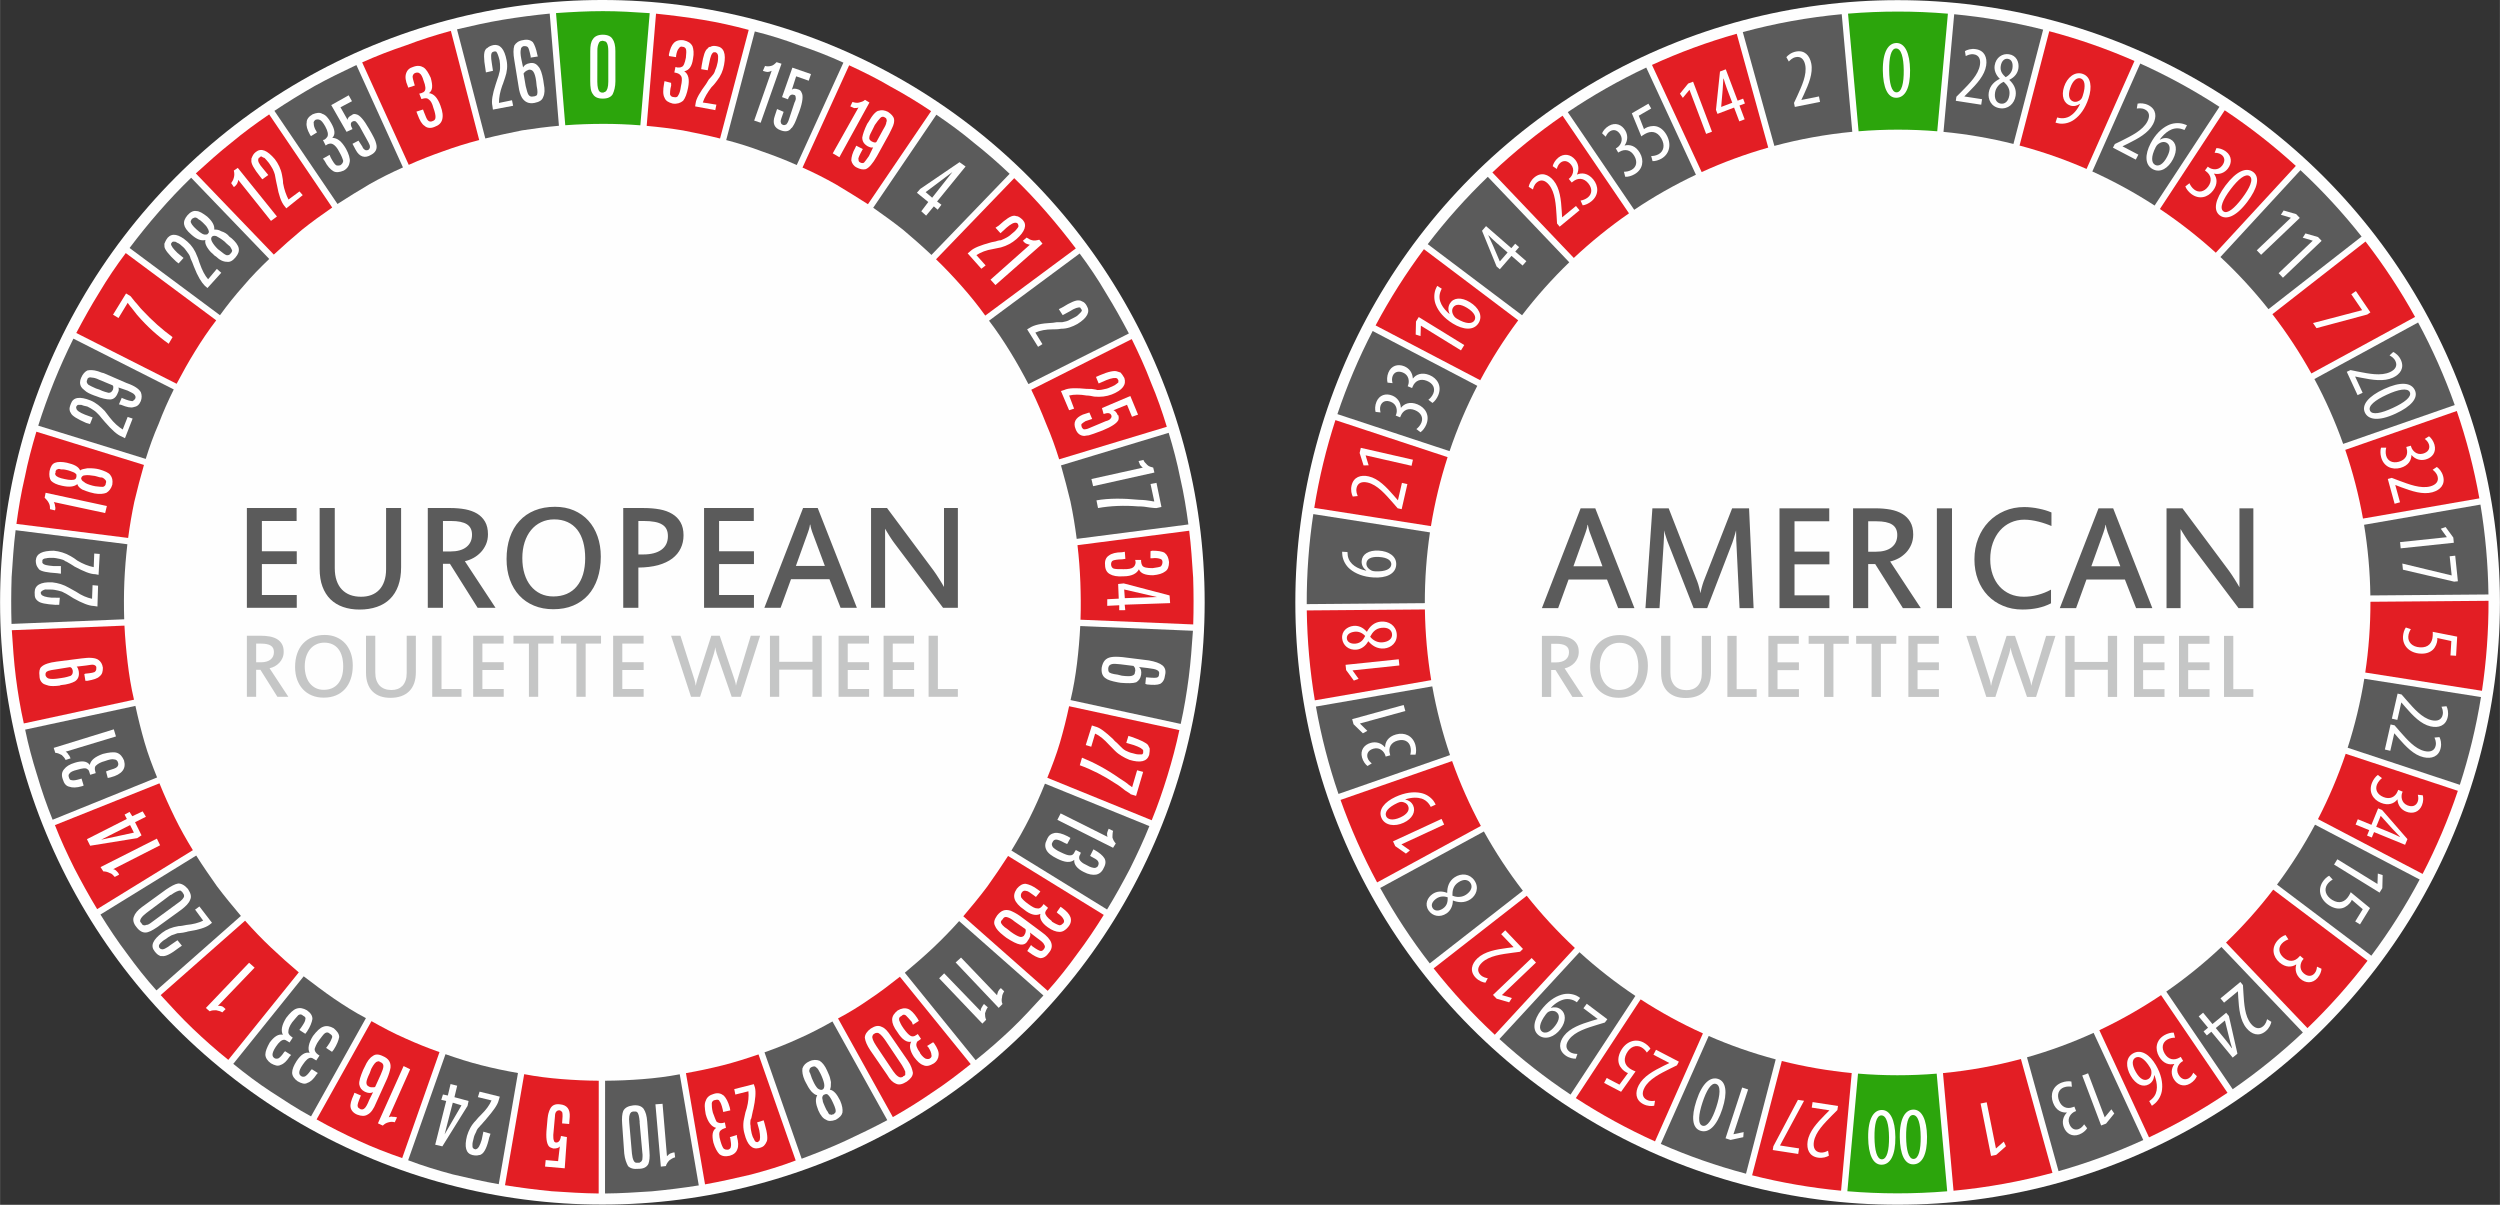 <?xml version="1.0" encoding="UTF-8"?>
<!DOCTYPE svg PUBLIC "-//W3C//DTD SVG 1.1//EN" "http://www.w3.org/Graphics/SVG/1.1/DTD/svg11.dtd">
<!-- Creator: CorelDRAW X7 -->
<svg xmlns="http://www.w3.org/2000/svg" xml:space="preserve" width="6524px" height="3144px" version="1.1" style="shape-rendering:geometricPrecision; text-rendering:geometricPrecision; image-rendering:optimizeQuality; fill-rule:evenodd; clip-rule:evenodd"
viewBox="0 0 67085 32331"
 xmlns:xlink="http://www.w3.org/1999/xlink">
 <rect x="0" y="0" width="67085" height="32331" fill="#333333" stroke="none"/>
 <defs>
  <style type="text/css">
   <![CDATA[
    .fil0 {fill:#FEFEFE}
    .fil3 {fill:#5B5B5B}
    .fil6 {fill:#5B5B5B}
    .fil1 {fill:#2CA50C}
    .fil2 {fill:#E31E24}
    .fil5 {fill:#E31E24}
    .fil4 {fill:#FEFEFE;fill-rule:nonzero}
    .fil10 {fill:#C5C6C6;fill-rule:nonzero}
    .fil9 {fill:#5B5B5B;fill-rule:nonzero}
    .fil8 {fill:#FEFEFE;fill-rule:nonzero}
    .fil7 {fill:white;fill-rule:nonzero}
   ]]>
  </style>
 </defs>
 <g id="Layer_x0020_1">
  <circle class="fil0" cx="16163" cy="16163" r="16163"/>
  <circle class="fil0" cx="50922" cy="16167" r="16163"/>
  <g id="_1179204128">
   <path class="fil1" d="M51970 28812c-702,58 -1411,57 -2111,-1l-286 3157c889,75 1789,75 2679,1l-282 -3157z"/>
   <path class="fil1" d="M49874 3523c702,-58 1410,-58 2111,0l286 -3156c-889,-75 -1789,-75 -2680,-1l283 3157z"/>
   <path class="fil2" d="M49690 28796c-640,-62 -1267,-171 -1876,-324l-797 3068c775,196 1572,335 2387,413l286 -3157z"/>
   <path class="fil2" d="M44411 30630l1286 -2898c-582,-263 -1140,-569 -1671,-913l-1740 2649c675,439 1385,828 2125,1162z"/>
   <path class="fil2" d="M40111 27768l2149 -2330c-465,-435 -895,-901 -1291,-1400l-2499 1949c502,635 1050,1230 1641,1781z"/>
   <path class="fil2" d="M36954 23680l2784 -1516c-299,-557 -558,-1138 -772,-1741l-2994 1043c272,767 601,1507 982,2214z"/>
   <path class="fil2" d="M35282 18794l3123 -542c-102,-618 -160,-1251 -169,-1897l-3170 26c12,821 85,1627 216,2413z"/>
   <path class="fil2" d="M35267 13629l3131 490c103,-633 253,-1252 447,-1851l-3010 -994c-247,762 -438,1548 -568,2355z"/>
   <path class="fil2" d="M36913 8733l2808 1471c300,-563 641,-1100 1019,-1608l-2530 -1909c-482,646 -916,1330 -1297,2046z"/>
   <path class="fil2" d="M40047 4628l2185 2294c463,-434 958,-835 1481,-1197l-1783 -2620c-667,460 -1296,969 -1883,1523z"/>
   <path class="fil2" d="M44330 1742l1333 2876c574,-262 1171,-482 1787,-657l-846 -3055c-785,221 -1544,502 -2274,836z"/>
   <path class="fil2" d="M54230 28419c-676,182 -1375,310 -2091,378l283 3157c909,-86 1797,-248 2655,-480l-847 -3055z"/>
   <path class="fil2" d="M56335 27646l1333 2876c734,-346 1438,-747 2106,-1197l-1783 -2620c-526,353 -1079,668 -1656,941z"/>
   <path class="fil2" d="M59734 25295l2186 2295c582,-561 1120,-1164 1612,-1808l-2531 -1908c-386,505 -810,980 -1267,1421z"/>
   <path class="fil2" d="M62202 21981l2808 1471c370,-714 687,-1459 946,-2230l-3010 -994c-205,606 -454,1191 -744,1753z"/>
   <path class="fil2" d="M63471 18048l3132 490c118,-788 178,-1594 176,-2415l-3169 26c1,645 -46,1279 -139,1899z"/>
   <path class="fil2" d="M63410 13916l3123 -542c-143,-805 -347,-1588 -606,-2345l-2993 1043c203,595 363,1211 476,1844z"/>
   <path class="fil2" d="M62025 10022l2783 -1517c-392,-709 -838,-1386 -1330,-2024l-2499 1950c386,501 736,1033 1046,1591z"/>
   <path class="fil2" d="M59460 6782l2148 -2330c-596,-544 -1234,-1043 -1908,-1492l-1740 2649c529,354 1030,746 1500,1173z"/>
   <path class="fil2" d="M55992 4534l1286 -2898c-735,-322 -1499,-590 -2287,-798l-797 3068c619,165 1220,375 1798,628z"/>
   <path class="fil3" d="M47650 28429c-619,-165 -1220,-375 -1798,-628l-1286 2897c735,323 1499,590 2287,799l797 -3068z"/>
   <path class="fil3" d="M43884 26726c-529,-354 -1031,-746 -1500,-1173l-2148 2330c596,544 1234,1043 1908,1491l1740 -2648z"/>
   <path class="fil3" d="M38366 25853l2499 -1949c-387,-502 -737,-1034 -1046,-1591l-2783 1516c392,710 837,1387 1330,2024z"/>
   <path class="fil3" d="M38910 20263c-203,-596 -363,-1212 -476,-1844l-3123 542c143,804 346,1588 606,2345l2993 -1043z"/>
   <path class="fil3" d="M35065 16212l3169 -26c-1,-645 46,-1279 138,-1899l-3131 -491c-118,788 -179,1595 -176,2416z"/>
   <path class="fil3" d="M38898 12107c205,-606 454,-1192 744,-1753l-2808 -1471c-370,714 -687,1459 -946,2230l3010 994z"/>
   <path class="fil3" d="M38312 6552l2531 1908c386,-504 810,-979 1267,-1421l-2186 -2294c-582,560 -1121,1164 -1612,1807z"/>
   <path class="fil3" d="M42070 3009l1783 2621c526,-354 1079,-668 1656,-941l-1333 -2876c-735,346 -1438,746 -2106,1196z"/>
   <path class="fil3" d="M46767 861l847 3054c676,-182 1375,-309 2091,-378l-283 -3156c-910,85 -1797,247 -2655,480z"/>
   <path class="fil3" d="M52440 382l-287 3157c641,61 1267,171 1877,324l797 -3068c-775,-196 -1572,-335 -2387,-413z"/>
   <path class="fil3" d="M57433 1705l-1286 2897c581,264 1140,569 1671,914l1740 -2649c-675,-439 -1385,-828 -2125,-1162z"/>
   <path class="fil3" d="M61732 4567l-2148 2330c465,434 895,901 1290,1400l2499 -1949c-500,-634 -1050,-1231 -1641,-1781z"/>
   <path class="fil3" d="M64889 8654l-2783 1517c299,556 558,1138 772,1741l2994 -1043c-272,-768 -601,-1507 -983,-2215z"/>
   <path class="fil3" d="M66562 13541l-3123 542c102,618 160,1251 169,1896l3169 -26c-11,-821 -84,-1626 -215,-2412z"/>
   <path class="fil3" d="M66577 18706l-3132 -491c-103,634 -253,1252 -446,1851l3010 995c247,-762 438,-1548 568,-2355z"/>
   <path class="fil3" d="M64931 23602l-2808 -1471c-300,562 -641,1100 -1020,1608l2531 1908c482,-645 916,-1329 1297,-2045z"/>
   <path class="fil3" d="M61797 27707l-2186 -2295c-462,435 -957,835 -1480,1198l1783 2620c666,-460 1296,-969 1883,-1523z"/>
   <path class="fil3" d="M57514 30593l-1333 -2876c-574,262 -1171,482 -1788,657l847 3055c785,-222 1544,-502 2274,-836z"/>
   <path class="fil4" d="M51342 31246c234,-2 374,-258 369,-741 -6,-468 -144,-731 -366,-728 -208,2 -371,218 -365,741 6,457 130,731 362,728zm7 -145c-137,1 -195,-252 -199,-587 -4,-344 49,-590 183,-592 141,-1 204,241 208,587 4,344 -55,590 -192,592zm-856 155c233,-3 374,-258 368,-741 -5,-468 -143,-731 -366,-728 -207,2 -370,218 -364,741 5,457 130,731 362,728zm7 -145c-137,1 -195,-252 -199,-587 -4,-344 48,-590 183,-592 141,-1 203,241 207,587 4,344 -54,590 -191,592z"/>
   <path class="fil4" d="M48640 29575l-23 148 473 73 -1 4 -116 116c-211,214 -425,444 -466,710 -33,214 43,404 278,440 129,20 236,-19 292,-53l-22 -133c-41,18 -114,63 -217,47 -133,-20 -188,-127 -164,-284 41,-266 283,-501 486,-709l145 -145 17 -109 -682 -105zm-386 1392l23 -149 -511 -78 1 -4 644 -1196 -164 -25 -660 1246 -16 101 683 105z"/>
   <path class="fil4" d="M46910 29236l-160 -52 -446 1363 134 44 342 -74 10 -136 -269 56 -4 -2 393 -1199zm-1281 1108c222,73 438,-123 588,-582 146,-445 101,-738 -111,-808 -197,-65 -421,87 -584,584 -142,434 -113,734 107,806zm54 -135c-130,-43 -103,-301 1,-620 107,-327 236,-543 364,-501 134,44 115,294 7,623 -107,327 -242,540 -372,498z"/>
   <path class="fil4" d="M44438 28171l-69 133 425 221 -2 4 -148 72c-269,134 -546,283 -670,522 -100,191 -90,396 121,506 116,60 229,57 294,44l22 -133c-45,4 -129,22 -221,-26 -119,-62 -137,-181 -63,-321 124,-239 429,-384 689,-515l184 -90 51 -98 -613 -319zm-1393 890l456 238 388 -547c-26,-8 -56,-22 -103,-46 -165,-86 -244,-234 -139,-436 101,-193 265,-235 394,-168 70,37 125,100 151,144l97 -104c-34,-59 -110,-127 -187,-167 -227,-118 -480,-19 -612,233 -67,130 -77,244 -45,345 34,102 124,187 193,222 17,10 31,17 49,21l-230 311 -342 -179 -70 133z"/>
   <path class="fil4" d="M42580 26936l-90 120 382 288 -2 4 -158 47c-287,88 -584,190 -746,405 -130,172 -153,376 37,519 104,78 217,94 282,91l44 -127c-45,-4 -131,1 -214,-62 -107,-81 -105,-201 -10,-327 162,-216 486,-309 764,-395l196 -59 67 -88 -552 -416zm-178 -156c-28,-21 -60,-42 -102,-63 -118,-52 -260,-65 -396,-24 -190,55 -381,191 -551,416 -191,254 -254,530 -59,677 177,132 424,39 581,-170 157,-208 149,-422 6,-529 -83,-62 -175,-65 -258,-42l-5 -4c133,-137 263,-203 379,-226 76,-12 156,-1 225,28 35,16 62,31 92,54l88 -117zm-1021 905c-90,-67 -80,-223 100,-463 29,-39 45,-52 66,-66 76,-42 162,-38 218,4 92,69 95,198 -33,367 -147,196 -282,210 -351,158z"/>
   <path class="fil4" d="M41217 25831l-116 -122 -1038 990 98 102 336 97 73 -115 -263 -78 -3 -3 913 -871zm-825 -866l-109 104 331 346 -3 3 -163 21c-298,40 -608,92 -803,278 -156,149 -213,346 -48,518 90,94 198,128 263,136l64 -119c-43,-10 -129,-20 -200,-95 -93,-97 -72,-215 43,-325 195,-186 530,-225 818,-264l204 -27 79 -76 -476 -500z"/>
   <path class="fil4" d="M39565 23628c-125,-183 -352,-207 -536,-82 -142,97 -195,251 -194,410l-5 4c-150,-59 -284,-40 -388,31 -136,93 -222,273 -106,443 100,148 301,201 484,76 100,-68 166,-195 166,-340l3 -4c133,51 306,78 472,-35 148,-101 238,-306 104,-503zm-108 65c69,102 19,225 -114,315 -104,71 -246,82 -369,27 -2,-132 21,-263 158,-356 148,-101 265,-73 325,14zm-1010 681c-58,-85 -14,-185 101,-263 90,-61 200,-67 300,-30 2,105 -9,219 -129,301 -108,73 -218,71 -272,-8z"/>
   <path class="fil4" d="M38753 22128l-70 -152 -1302 602 59 128 287 201 107 -86 -225 -159 -1 -4 1145 -530zm-228 -536c-15,-32 -33,-65 -60,-103 -79,-102 -198,-181 -337,-209 -194,-41 -426,-12 -683,106 -288,134 -474,346 -372,569 93,200 354,235 593,124 236,-109 330,-301 255,-463 -44,-94 -123,-140 -207,-159l-3 -6c182,-58 327,-54 441,-19 72,25 138,72 184,131 24,30 41,56 57,90l132 -61zm-1328 315c-47,-102 35,-235 307,-361 45,-20 64,-24 90,-27 87,-1 161,43 190,107 49,104 -10,219 -203,308 -222,102 -348,51 -384,-27z"/>
   <path class="fil4" d="M37984 20252c23,-66 21,-171 -3,-260 -70,-251 -292,-346 -518,-283 -217,59 -295,209 -295,342l-4 1c-101,-117 -242,-155 -380,-117 -179,49 -289,198 -235,394 29,104 93,187 147,227l114 -70c-44,-36 -95,-86 -114,-154 -29,-109 24,-204 163,-242 170,-47 286,84 315,181l9 32 123 -34 -10 -38c-46,-166 27,-308 208,-357 172,-48 303,19 342,162 23,83 12,166 -2,215l140 1zm-273 -1172l-45 -162 -1382 381 37 136 251 244 119 -67 -196 -193 -1 -4 1217 -335z"/>
   <path class="fil4" d="M37551 17858l-17 -166 -1427 149 15 141 207 282 128 -47 -161 -223 0 -4 1255 -132zm-71 -851c-23,-219 -212,-348 -434,-325 -171,18 -290,128 -364,269l-7 1c-104,-122 -231,-169 -356,-156 -164,18 -325,136 -303,341 18,177 171,319 390,296 121,-13 239,-94 307,-221l5 -3c93,108 233,213 432,192 178,-18 354,-157 330,-394zm-126 7c13,123 -89,207 -250,223 -125,14 -255,-44 -337,-150 61,-118 143,-222 308,-239 177,-19 268,61 279,166zm-1212 123c-11,-104 75,-170 214,-185 107,-11 207,36 278,115 -48,94 -111,189 -256,205 -129,13 -226,-41 -236,-135z"/>
   <path class="fil4" d="M36015 14806c1,24 1,62 7,108 19,125 90,267 206,360 145,121 357,207 634,223 328,20 589,-91 604,-339 14,-229 -197,-366 -468,-382 -273,-16 -448,99 -459,282 -6,108 44,191 122,250l0 7c-218,-48 -451,-157 -494,-399 -6,-42 -8,-73 -9,-102l-143 -8zm1319 344c-7,114 -147,197 -440,181 -42,-2 -70,-11 -85,-18 -103,-48 -147,-124 -143,-194 7,-117 119,-185 335,-173 249,15 339,107 333,204z"/>
   <path class="fil4" d="M37766 12991l-146 -33 -107 466 -4 -1 -108 -124c-197,-226 -412,-456 -674,-515 -211,-48 -406,14 -459,246 -29,127 3,236 32,295l134 -13c-15,-42 -54,-118 -31,-220 30,-131 140,-178 295,-143 263,60 480,318 673,536l134 155 108 24 153 -673zm112 -491l37 -163 -1399 -319 -31 138 105 334 136 -3 -80 -263 1 -4 1231 280z"/>
   <path class="fil4" d="M38117 11599c59,-38 122,-122 157,-207 98,-241 -20,-452 -237,-541 -208,-85 -361,-14 -442,91l-4 -1c-9,-154 -97,-271 -230,-325 -171,-70 -350,-19 -426,169 -41,100 -41,204 -23,269l133 14c-13,-55 -22,-126 4,-191 43,-104 144,-147 276,-92 164,66 176,241 140,335l-13 31 119 49 15 -37c65,-160 209,-227 383,-156 165,68 228,201 172,337 -33,80 -93,139 -134,170l110 85zm322 -786c58,-38 121,-122 156,-208 99,-241 -20,-451 -236,-540 -209,-85 -362,-14 -443,91l-4 -2c-9,-153 -97,-270 -229,-325 -172,-70 -350,-19 -427,169 -41,100 -41,205 -22,270l133 14c-14,-56 -23,-126 4,-192 42,-104 143,-146 276,-92 163,67 176,241 139,336l-12 31 118 48 15 -37c65,-159 210,-226 383,-155 166,67 228,200 172,337 -32,80 -92,139 -133,170l110 85z"/>
   <path class="fil4" d="M39204 9403l88 -143 -1221 -752 -74 120 -8 350 130 41 9 -275 2 -3 1074 662zm-638 -1731c-11,22 -29,55 -46,99 -42,119 -46,277 12,414 71,176 216,351 453,497 280,172 562,198 693,-14 120,-195 -1,-415 -232,-557 -233,-144 -442,-125 -538,31 -56,92 -51,189 -11,278l-3 6c-169,-146 -322,-351 -246,-584 14,-41 27,-69 40,-95l-122 -75zm999 927c-60,97 -222,104 -473,-48 -36,-22 -57,-43 -66,-57 -69,-91 -72,-178 -35,-239 62,-99 193,-106 377,7 212,131 248,254 197,337z"/>
   <path class="fil4" d="M40959 7010l-298 -259 103 -119 -105 -91 -103 118 -679 -591 -108 125 391 958 87 75 313 -359 298 259 101 -116zm-711 4l-4 -3 -180 -421c-39,-90 -71,-158 -125,-270l5 -6c68,67 130,130 205,195l306 267 -207 238z"/>
   <path class="fil4" d="M42385 5643l-95 -115 -370 304 -2 -3 -10 -164c-18,-299 -48,-613 -219,-820 -138,-167 -330,-237 -514,-85 -100,82 -142,188 -154,253l114 72c13,-43 29,-127 109,-193 104,-86 220,-56 321,66 171,208 186,545 205,835l12 205 70 85 533 -440zm85 -133c69,-5 165,-50 236,-109 201,-165 196,-407 47,-588 -143,-173 -312,-183 -433,-129l-3 -3c65,-140 43,-284 -48,-395 -118,-143 -299,-182 -456,-53 -83,69 -133,161 -147,227l110 75c15,-55 40,-122 95,-166 87,-72 195,-62 287,49 112,136 40,295 -37,362l-25 21 81 98 31 -25c133,-109 292,-101 411,44 114,138 106,285 -8,379 -66,54 -147,78 -198,86l57 127z"/>
   <path class="fil4" d="M43612 4744c70,6 171,-22 251,-69 225,-130 260,-370 142,-572 -112,-195 -277,-232 -405,-198l-3 -4c87,-127 89,-274 17,-398 -93,-160 -265,-228 -441,-126 -93,54 -157,137 -182,200l97 92c23,-52 59,-114 120,-149 97,-57 203,-29 275,95 88,153 -8,298 -95,351l-29 17 65 111 34 -20c149,-87 304,-52 398,110 90,155 58,298 -69,372 -75,44 -158,54 -210,53l35 135zm622 -1962l-445 258 255 620c21,-18 48,-36 94,-63 160,-93 328,-80 442,116 110,189 58,350 -68,423 -69,40 -151,52 -203,51l36 137c69,4 167,-25 241,-68 222,-129 273,-396 131,-642 -74,-126 -165,-196 -267,-223 -105,-26 -225,5 -291,44 -18,10 -31,18 -44,30l-140 -360 334 -194 -75 -129z"/>
   <path class="fil4" d="M45783 3593l157 -59 -507 -1342 -132 50 -221 272 78 112 175 -212 4 -2 446 1181zm1034 -391l-139 -370 146 -55 -49 -130 -147 55 -318 -842 -155 59 -108 1029 40 108 446 -169 140 370 144 -55zm-628 -333l-2 -4 40 -457c8,-97 13,-172 18,-296l8 -3c27,91 52,175 87,268l144 380 -295 112z"/>
   <path class="fil4" d="M48840 2735l-29 -147 -470 94 -1 -5 70 -149c125,-272 247,-562 194,-826 -42,-212 -178,-365 -412,-318 -128,25 -214,99 -256,150l66 117c33,-31 87,-98 188,-118 132,-27 221,55 252,210 52,264 -94,568 -214,833l-87 186 22 108 677 -135z"/>
   <path class="fil4" d="M50887 2624c234,-3 374,-258 369,-741 -6,-468 -144,-731 -366,-729 -208,3 -371,219 -365,742 6,456 130,731 362,728zm7 -146c-137,2 -195,-251 -199,-586 -4,-345 49,-590 183,-592 141,-1 204,241 208,587 4,344 -55,590 -192,591z"/>
   <path class="fil4" d="M53165 2810l23 -148 -473 -73 0 -5 116 -116c212,-213 426,-443 467,-709 33,-214 -43,-404 -279,-440 -128,-20 -235,19 -291,53l22 133c40,-18 114,-63 217,-47 133,20 188,127 164,284 -41,266 -283,501 -487,709l-145 145 -16 109 682 105zm499 94c218,34 391,-116 425,-336 26,-170 -50,-314 -168,-421l1 -7c145,-69 222,-180 241,-304 25,-164 -49,-349 -252,-380 -176,-28 -352,84 -385,302 -19,120 30,255 135,353l1 5c-128,63 -265,171 -295,370 -27,177 62,382 297,418zm26 -123c-122,-19 -178,-139 -153,-298 19,-124 108,-236 232,-288 98,89 177,195 152,358 -27,177 -127,244 -231,228zm189 -1203c103,16 145,116 124,253 -16,107 -87,192 -182,240 -78,-70 -155,-155 -132,-299 19,-129 96,-208 190,-194z"/>
   <path class="fil4" d="M55159 3290c34,11 70,21 117,27 128,12 267,-22 382,-105 163,-114 299,-303 387,-572 99,-302 71,-583 -162,-659 -210,-69 -413,99 -495,349 -81,247 -5,446 165,502 99,32 186,5 258,-43l6 2c-82,172 -183,276 -286,335 -68,36 -147,52 -222,46 -38,-3 -69,-9 -105,-20l-45 138zm674 -1186c107,35 148,186 55,471 -15,46 -25,63 -41,84 -59,64 -141,88 -208,66 -109,-35 -153,-157 -87,-358 76,-233 200,-290 281,-263z"/>
   <path class="fil4" d="M57313 4283l69 -133 -424 -222 2 -4 147 -72c269,-134 546,-283 670,-521 100,-192 90,-397 -121,-507 -116,-60 -229,-57 -294,-43l-22 132c45,-4 129,-22 221,26 119,62 137,181 63,322 -124,238 -429,383 -688,514l-185 90 -51 98 613 320zm1374 -921c-23,-9 -57,-25 -102,-38 -122,-34 -280,-27 -413,41 -170,83 -334,241 -463,487 -152,292 -158,575 63,690 203,106 414,-30 540,-271 126,-242 92,-449 -70,-534 -96,-50 -192,-38 -279,9l-5 -3c133,-179 327,-346 565,-287 41,11 71,22 97,33l67 -127zm-854 1063c-101,-53 -119,-214 14,-475 20,-38 39,-60 52,-71 86,-74 173,-83 236,-51 103,54 120,185 20,377 -115,221 -236,265 -322,220z"/>
   <path class="fil4" d="M58643 5002c22,66 87,148 161,204 208,157 442,95 583,-92 135,-179 105,-345 24,-451l3 -3c151,31 286,-25 373,-139 111,-148 107,-334 -55,-456 -87,-65 -188,-92 -256,-90l-47 125c57,1 128,10 184,53 90,67 105,176 19,290 -106,141 -278,109 -360,49l-26 -20 -77 103 31 24c138,103 166,260 54,410 -108,142 -252,169 -370,80 -69,-51 -111,-124 -130,-172l-111 85zm1822 -385c-187,-141 -454,-24 -745,362 -281,374 -332,666 -154,800 165,125 426,53 741,-364 274,-365 343,-659 158,-798zm-95 111c110,82 1,318 -200,586 -207,275 -399,438 -506,357 -113,-85 -15,-315 194,-592 207,-275 403,-433 512,-351z"/>
   <path class="fil4" d="M60560 6717l116 121 1038 -990 -97 -102 -337 -97 -73 115 264 79 3 3 -914 871zm586 614l116 122 1038 -990 -97 -102 -337 -97 -73 115 264 78 3 4 -914 870z"/>
   <polygon class="fil4" points="63220,7812 63096,7896 63387,8323 63383,8325 62069,8669 62162,8806 63525,8440 63609,8383 "/>
   <path class="fil4" d="M63265 10604l136 -63 -201 -434 4 -2 161 32c295,59 605,110 849,-3 197,-91 313,-259 213,-475 -54,-119 -146,-185 -205,-214l-99 92c38,24 116,61 159,155 57,122 -2,227 -146,293 -244,113 -574,42 -860,-13l-201 -41 -100 46 290 627zm1538 -132c-98,-212 -389,-236 -827,-33 -425,196 -609,429 -515,631 87,189 351,249 825,30 415,-192 614,-418 517,-628zm-136 53c58,124 -150,281 -454,421 -312,145 -558,197 -614,75 -60,-128 136,-284 450,-429 313,-145 561,-191 618,-67z"/>
   <path class="fil4" d="M63895 12013c-23,65 -22,170 3,260 69,251 292,345 517,283 217,-60 295,-210 295,-342l4 -1c101,116 242,155 380,117 179,-49 289,-199 235,-394 -29,-105 -93,-188 -147,-228l-114 71c45,35 95,86 114,154 30,108 -24,203 -163,241 -170,47 -286,-83 -315,-181l-9 -32 -123 34 10 39c46,166 -27,307 -208,357 -172,47 -303,-20 -342,-162 -23,-83 -11,-166 2,-216l-139 0zm364 1506l145 -40 -127 -462 4 -1 153 59c281,105 579,206 839,135 208,-58 351,-204 287,-434 -34,-126 -114,-207 -168,-245l-112 75c34,30 104,79 132,179 36,129 -39,223 -192,266 -260,71 -573,-53 -846,-154l-192 -73 -106 29 183 666z"/>
   <path class="fil4" d="M64405 14548l17 167 1426 -150 -14 -140 -207 -282 -129 46 161 223 1 4 -1255 132zm1480 364l-149 16 54 513 -5 0 -1320 -318 17 165 1374 321 101 -10 -72 -687z"/>
   <path class="fil4" d="M65908 17598l30 -513 -657 -130c3,26 3,60 0,112 -11,185 -114,319 -341,305 -218,-13 -323,-145 -314,-291 4,-79 40,-154 69,-197l-135 -45c-40,55 -71,152 -76,238 -15,256 179,446 463,463 146,9 254,-29 333,-99 80,-73 120,-190 125,-267 1,-20 2,-35 -2,-53l378 82 -23 386 150 9z"/>
   <path class="fil4" d="M64185 19286l147 33 106 -467 4 1 108 124c197,226 412,456 675,516 210,48 405,-14 458,-246 29,-127 -2,-236 -32,-295l-134 13c15,41 54,118 31,219 -30,132 -140,179 -295,144 -262,-60 -480,-318 -672,-536l-135 -155 -107 -24 -154 673zm-188 828l146 34 106 -467 5 1 107 124c198,226 412,456 675,515 211,48 406,-14 459,-246 29,-127 -3,-236 -33,-295l-134 13c16,42 55,119 32,220 -30,131 -141,178 -295,143 -263,-60 -480,-318 -673,-536l-134 -155 -108 -24 -153 673z"/>
   <path class="fil4" d="M63809 20796c-58,38 -121,122 -156,208 -99,241 20,452 237,540 208,86 361,15 442,-90l4 1c9,154 97,271 230,325 171,70 349,19 426,-169 41,-100 41,-205 22,-269l-132 -14c13,55 22,126 -5,191 -42,104 -143,147 -276,92 -163,-67 -175,-241 -139,-336l13 -30 -119 -49 -15 37c-65,159 -209,227 -383,156 -165,-68 -228,-201 -172,-337 33,-80 93,-139 134,-170l-111 -86zm-597 1332l366 150 -59 145 128 52 60 -145 833 341 63 -153 -680 -781 -106 -44 -180 442 -366 -150 -59 143zm673 -233l4 2 306 340c66,72 118,126 206,215l-4 8c-85,-42 -164,-82 -256,-119l-376 -154 120 -292z"/>
   <path class="fil4" d="M62722 23059l-88 142 1221 753 74 -120 9 -350 -130 -42 -9 275 -2 4 -1075 -662zm608 1748l269 -438 -518 -426c-10,25 -25,55 -53,100 -97,157 -251,226 -444,107 -186,-115 -216,-281 -140,-405 42,-68 109,-117 154,-141l-96 -103c-62,29 -135,101 -180,174 -135,218 -54,477 189,627 124,76 237,94 340,70 105,-27 195,-111 236,-176 10,-17 18,-31 24,-48l293 251 -202 329 128 79z"/>
   <path class="fil4" d="M61332 25092c-67,18 -154,77 -215,147 -171,196 -126,434 50,587 170,148 338,130 448,57l4 3c-42,148 4,287 112,382 140,121 325,130 458,-23 71,-81 105,-181 108,-248l-121 -56c-5,57 -19,127 -66,180 -74,85 -183,92 -291,-2 -133,-116 -88,-285 -23,-363l22 -25 -97 -84 -26 30c-113,130 -271,147 -413,24 -135,-117 -151,-263 -54,-375 57,-65 132,-101 181,-117l-77 -117z"/>
   <path class="fil4" d="M59586 26792l96 115 369 -304 3 3 9 164c19,299 48,613 220,820 137,167 330,237 513,85 101,-83 142,-188 155,-253l-114 -72c-14,43 -30,127 -110,193 -103,86 -220,56 -321,-66 -171,-208 -186,-545 -205,-835l-12 -205 -70 -85 -533 440zm-585 483l251 304 -120 100 88 107 121 -99 573 694 127 -106 -229 -1009 -73 -88 -368 303 -251 -305 -119 99zm702 112l3 4 110 444c23,95 43,168 79,287l-7 6c-55,-78 -106,-150 -170,-227l-258 -313 243 -201z"/>
   <path class="fil4" d="M58331 27711c-70,-5 -171,23 -251,69 -225,131 -259,370 -142,573 113,194 277,232 406,198l2 4c-87,127 -89,273 -17,397 93,161 266,229 441,127 94,-54 158,-137 182,-200l-96 -92c-24,52 -59,113 -121,149 -97,56 -202,28 -274,-96 -89,-152 8,-298 94,-351l29 -16 -64 -111 -35 20c-148,86 -304,52 -398,-111 -90,-154 -58,-298 70,-372 74,-43 158,-53 209,-52l-35 -136zm-586 1963c20,-14 52,-35 87,-66 94,-85 172,-222 186,-370 21,-189 -25,-412 -164,-653 -165,-284 -402,-440 -617,-315 -199,115 -196,366 -60,601 138,236 331,318 489,226 93,-54 134,-142 141,-240l6 -3c80,208 118,462 -60,631 -31,29 -56,48 -80,65l72 124zm-442 -1290c99,-57 245,14 394,266 21,37 30,65 32,82 17,112 -22,191 -83,226 -101,59 -220,3 -328,-184 -126,-216 -99,-341 -15,-390z"/>
   <path class="fil4" d="M56033 28803l-157 59 507 1341 132 -50 221 -272 -78 -112 -175 212 -4 2 -446 -1180zm-448 221c-67,-17 -172,-6 -258,27 -244,92 -317,322 -234,541 79,211 236,274 368,262l1 4c-106,111 -132,255 -81,389 65,174 224,269 414,198 101,-39 178,-110 213,-168l-81 -106c-31,47 -77,102 -143,127 -105,40 -205,-5 -255,-140 -63,-165 57,-292 151,-330l31 -12 -46 -120 -37 14c-161,61 -308,2 -375,-174 -63,-167 -8,-303 130,-356 80,-30 164,-26 215,-17l-13 -139z"/>
   <polygon class="fil4" points="53312,29581 53148,29613 53429,31020 53567,30992 53829,30760 53771,30636 53564,30817 53560,30818 "/>
  </g>
  <g id="_1179246496">
   <g>
    <path class="fil5" d="M17603 367l-251 3011c331,30 663,70 991,125l2 1c327,64 654,132 976,213l769 -2915c-405,-109 -817,-202 -1231,-270 -417,-68 -836,-122 -1256,-165z"/>
    <path class="fil5" d="M22786 1752l-1252 2745c307,135 605,287 897,452l2 1c287,173 574,348 857,530l1695 -2497c-349,-236 -709,-453 -1078,-654l-2 -1 -1 0c-362,-215 -737,-399 -1118,-576z"/>
    <path class="fil5" d="M27215 4781l-2098 2177c241,231 469,475 691,725 223,251 434,513 630,786l2430 -1802c-255,-336 -519,-664 -796,-982 -273,-313 -557,-616 -857,-904z"/>
    <path class="fil5" d="M30369 9100l-2696 1359c148,303 281,613 404,927 133,307 245,621 344,940l2889 -873c-123,-402 -260,-800 -425,-1187l0 -2 -1 -1c-150,-397 -328,-782 -515,-1163z"/>
    <path class="fil5" d="M31911 14242l-2998 388c39,330 64,662 77,994 12,335 16,671 4,1006l3025 127c13,-419 12,-839 -2,-1256 -28,-420 -54,-841 -106,-1259z"/>
    <path class="fil5" d="M31647 19593l-2959 -641c-70,329 -152,655 -246,978 -94,321 -214,632 -339,942l2802 1140c160,-391 297,-789 421,-1192 124,-404 233,-813 321,-1227z"/>
    <path class="fil5" d="M29618 24552l-2568 -1582c-179,280 -368,554 -561,826l-1 1c-204,272 -421,533 -639,792l2265 2001c281,-313 541,-644 787,-985l1 -2c257,-338 492,-691 716,-1051z"/>
    <path class="fil5" d="M26047 28556l-1900 -2345c-263,207 -526,411 -803,594 -275,193 -560,369 -857,525l1471 2648c368,-208 727,-432 1076,-673l2 -1c351,-230 683,-487 1011,-748z"/>
    <path class="fil5" d="M21351 31142l-998 -2846c-319,109 -641,212 -968,294 -323,81 -650,151 -979,208l512 2985c413,-73 822,-168 1228,-262 406,-108 812,-228 1205,-379z"/>
    <path class="fil5" d="M16064 32028l2 -3026c-336,-2 -672,-18 -1007,-45 -333,-27 -665,-67 -994,-131l-515 2980c417,68 838,121 1256,162 419,28 838,56 1258,60z"/>
    <path class="fil5" d="M10791 31078l1001 -2844c-312,-110 -621,-233 -921,-370 -310,-135 -609,-294 -904,-461l-1473 2637c366,207 743,394 1124,571 382,177 775,329 1173,467z"/>
    <path class="fil5" d="M6125 28442l1891 -2348c-255,-215 -503,-437 -745,-666 -243,-229 -474,-471 -696,-721l-2265 1997c280,307 562,613 862,900 306,293 623,573 953,838z"/>
    <path class="fil5" d="M2605 24397l2569 -1582c-174,-284 -338,-573 -484,-872 -148,-303 -287,-609 -413,-922l-2805 1121c153,396 334,781 522,1160 193,370 394,738 611,1095z"/>
    <path class="fil5" d="M637 19414l2957 -637c-78,-328 -131,-661 -171,-996 -39,-329 -69,-661 -85,-992l-3023 123c28,421 55,840 108,1259 53,417 122,832 214,1243z"/>
    <path class="fil5" d="M439 14059l2998 377c43,-329 99,-655 167,-979l1 -3c79,-327 162,-653 256,-977l-2887 -892c-121,406 -230,814 -312,1230l0 2 -1 1c-96,409 -166,825 -222,1241z"/>
    <path class="fil5" d="M2045 8936l2693 1363c155,-295 318,-586 493,-870 176,-286 364,-567 569,-833l-2427 -1805c-255,340 -492,689 -709,1055l-1 2c-220,354 -423,719 -618,1088z"/>
    <path class="fil5" d="M5253 4654l2093 2178c245,-227 495,-448 751,-662l1 -1c264,-212 538,-408 815,-600l-1692 -2499c-346,237 -686,483 -1007,753l-3 2c-332,261 -645,545 -958,829z"/>
    <path class="fil5" d="M9717 1674l1250 2750c302,-136 612,-256 924,-365 318,-116 639,-216 967,-301l-761 -2930c-405,111 -806,236 -1199,387l-1 1 -2 0c-401,134 -794,285 -1178,458z"/>
   </g>
   <g>
    <path class="fil6" d="M20254 844l-768 2915c329,85 651,187 967,306 313,108 623,228 926,364l1252 -2748c-383,-176 -775,-328 -1176,-462l-2 0 -2 -1c-392,-148 -790,-274 -1197,-374z"/>
    <path class="fil6" d="M25126 3078l-1695 2497c275,194 549,390 813,600l1 1c256,216 506,436 749,665l2098 -2177c-306,-291 -626,-570 -957,-831l-2 -2c-321,-270 -660,-517 -1007,-753z"/>
    <path class="fil6" d="M28971 6803l-2432 1803c204,266 390,546 566,831 175,283 337,575 491,870l2696 -1358c-194,-370 -399,-735 -618,-1090l-1 -2c-214,-366 -449,-715 -702,-1054z"/>
    <path class="fil6" d="M31360 11615l-2890 874c92,323 176,648 256,975l0 3c69,329 123,661 166,994l2997 -387c-56,-417 -123,-833 -218,-1242l-1 -3c-81,-409 -188,-815 -310,-1214z"/>
    <path class="fil6" d="M32011 16927l-3024 -127c-17,336 -46,672 -87,1006 -41,330 -96,658 -173,981l2956 640c92,-411 160,-826 215,-1244 54,-417 84,-836 113,-1256z"/>
    <path class="fil6" d="M30842 22169l-2802 -1139c-125,312 -262,621 -413,922 -149,298 -314,588 -487,873l2567 1582c218,-356 420,-723 613,-1091 186,-376 366,-757 522,-1147z"/>
    <path class="fil6" d="M27999 26715l-2262 -1997c-222,248 -455,487 -697,716 -246,233 -503,452 -761,670l1901 2346c332,-264 650,-543 957,-834 301,-287 581,-595 862,-901z"/>
    <path class="fil6" d="M20514 28240l997 2855c395,-149 790,-302 1173,-480 379,-176 756,-359 1125,-555l-1472 -2649c-294,164 -592,323 -900,457 -301,139 -611,261 -923,372z"/>
    <path class="fil6" d="M18750 31811l-511 -2982c-329,63 -661,104 -995,130 -335,27 -671,41 -1008,43l-2 3026c420,-3 840,-31 1256,-58 421,-41 842,-92 1260,-159z"/>
    <path class="fil6" d="M13382 31778l516 -2983c-329,-57 -655,-126 -979,-208 -327,-82 -648,-186 -966,-297l-1002 2846c392,150 797,272 1203,381 408,94 815,191 1228,261z"/>
    <path class="fil6" d="M8345 29959l1473 -2637c-296,-154 -578,-334 -853,-521 -280,-191 -547,-397 -817,-601l-1890 2349c324,264 660,518 1011,747 352,229 705,464 1076,663z"/>
    <path class="fil6" d="M4196 26578l2267 -1999c-218,-259 -434,-519 -638,-790l-2 -2c-191,-273 -382,-545 -559,-828l-2570 1583c223,359 456,712 712,1049l1 2c248,340 507,672 789,985z"/>
    <path class="fil6" d="M1410 21998l2804 -1135c-125,-310 -245,-621 -337,-943 -93,-323 -174,-649 -245,-977l-2959 637c84,409 193,813 318,1212l1 1c119,409 258,810 418,1205z"/>
    <path class="fil6" d="M307 16743l3024 -124c-10,-336 -10,-671 4,-1007 15,-337 42,-672 81,-1007l-2999 -377c-53,417 -79,838 -107,1257 -14,419 -15,839 -3,1258z"/>
    <path class="fil6" d="M1024 11423l2885 892c99,-319 211,-633 346,-939 119,-316 256,-623 406,-925l-2693 -1363c-187,376 -360,760 -518,1150 -157,389 -299,785 -426,1185z"/>
    <path class="fil6" d="M3475 6655l2426 1804c197,-273 407,-535 630,-785 216,-257 450,-493 692,-725l-2095 -2179c-299,288 -584,591 -858,904 -278,317 -541,645 -795,981z"/>
    <path class="fil6" d="M10812 4493l-1250 -2748c-378,178 -753,361 -1118,562 -368,211 -730,432 -1082,668l1693 2499c282,-182 567,-359 857,-529l1 -1c292,-165 592,-315 899,-451z"/>
    <path class="fil6" d="M12262 787l760 2929c324,-81 651,-149 978,-216l2 0 2 -1c330,-51 661,-94 993,-124l-247 -3010c-422,41 -841,96 -1259,165 -413,68 -821,162 -1229,257z"/>
   </g>
   <path class="fil1" d="M14919 351l248 3010c335,-25 671,-36 1007,-37 337,-1 673,13 1008,39l251 -3010c-418,-28 -836,-55 -1256,-54 -420,0 -839,23 -1258,52z"/>
   <g>
    <path class="fil7" d="M16322 1373c1,-177 -43,-266 -102,-266 -14,1 -31,-15 -59,-13 -15,0 -30,13 -58,15 -15,12 -31,29 -46,74 -14,26 -30,102 -28,175l-2 834c0,148 28,235 60,265 15,13 43,30 72,28 30,1 44,0 57,-15 16,2 16,2 32,-14 43,-29 74,-116 74,-264l0 -819 0 0 0 0zm-484 -1c0,-147 15,-249 72,-322 46,-74 132,-117 264,-119 133,1 222,46 263,118 45,58 77,177 75,321l1 808c0,147 -32,265 -74,352 -46,74 -132,117 -265,116 -132,2 -220,-43 -263,-117 -61,-73 -73,-191 -74,-352l1 -805 0 0z"/>
    <path class="fil7" d="M13023 1840c-46,-265 -47,-426 -1,-501 14,-26 30,-43 60,-56 27,-30 88,-58 160,-74 176,-28 293,104 351,410 30,148 15,308 -43,470 -31,74 -44,148 -73,205 -62,176 -89,321 -89,468l350 -72 30 148 -542 103 -15 -103c-29,-120 2,-310 89,-575 0,0 16,-42 43,-131 30,-88 46,-130 45,-145 15,-45 29,-104 30,-160 1,-75 0,-133 -13,-207 -16,-61 -31,-118 -44,-148 -17,-42 -30,-71 -47,-87 -14,1 -42,-16 -59,1 -11,-1 -25,0 -43,14 -43,28 -43,131 -16,293l31 207 -189 43 -15 -103 0 0 0 0z"/>
    <path class="fil7" d="M14386 2176c-15,-117 -43,-204 -73,-249 -29,-43 -60,-58 -118,-58 -30,13 -73,28 -89,44 -28,16 -42,43 -58,60l57 335c31,119 47,191 75,234 30,45 72,61 130,46 45,0 61,-16 90,-29 27,-31 29,-117 0,-251l-14 -132zm-351 -366c30,-58 86,-101 191,-117 88,-14 160,15 217,89 59,58 103,191 133,365l15 102c30,149 27,265 -15,352 -29,90 -104,134 -235,161 -160,30 -264,-28 -338,-144 -43,-75 -72,-176 -88,-293l-114 -704c-32,-177 -30,-308 -1,-398 43,-73 117,-130 233,-146 120,-28 206,-1 266,57 42,61 88,178 116,324l15 58 -193 30 3 -27c-30,-149 -59,-236 -74,-249 -29,-31 -59,-33 -117,-32 -44,14 -74,46 -74,90 -13,41 -14,130 14,262l46 220 0 0 0 0z"/>
    <path class="fil7" d="M11510 2499c134,15 235,133 309,338 60,161 73,279 43,381 -28,86 -86,145 -205,188 -104,45 -205,30 -264,-28 -73,-43 -132,-146 -191,-307l-29 -75 177 -58 27 73c46,117 74,193 105,220 29,31 74,45 131,16 43,-14 73,-46 72,-104 2,-42 -13,-133 -57,-248 -29,-120 -73,-190 -116,-220 -44,-45 -89,-45 -161,-29l-43 14 -59 -147 58 -15c43,-14 71,-30 88,-58 30,-44 28,-131 -31,-278l0 0c-28,-105 -72,-176 -103,-191 -27,-28 -72,-29 -115,-15 -44,15 -61,43 -75,88 -1,44 14,102 45,206l14 44 -177 58 -14 -44c-58,-132 -74,-249 -43,-337 29,-90 89,-147 190,-176 118,-45 204,-29 277,14 74,46 133,148 194,279 57,207 57,336 -47,411l0 0z"/>
    <path class="fil7" d="M8915 3700c133,1 250,88 368,293 72,132 116,265 100,352 -12,88 -57,176 -161,233 -104,45 -206,59 -279,16 -74,-45 -161,-132 -234,-278l-45 -59 178 -102 30 71c56,104 102,178 145,208 29,12 74,13 117,-1 43,-29 73,-72 74,-116 -17,-61 -44,-134 -103,-236 -57,-118 -117,-177 -163,-205 -43,-31 -102,-30 -159,-1l-45 30 -73 -146 46 -15c43,-29 58,-60 72,-75 29,-57 15,-145 -57,-277l0 0c-59,-103 -104,-161 -149,-176 -43,-16 -71,-14 -115,0 -31,29 -59,56 -44,103 -2,41 13,118 71,206l16 28 -163 101 -28 -43c-72,-132 -103,-236 -86,-323 -3,-87 57,-162 160,-221 102,-40 188,-57 262,-11 89,26 163,116 236,248 102,177 118,308 29,396l0 0 0 0z"/>
    <path class="fil7" d="M9326 3216c0,-45 30,-88 117,-130l0 0c29,-32 74,-32 119,-17 87,16 203,148 335,382 105,176 162,294 176,337 14,44 28,87 30,116 14,102 -31,191 -147,251 -163,101 -309,60 -412,-132l-87 -164 161 -85 104 161c14,44 42,72 73,88 15,13 45,14 88,0 27,-30 45,-44 42,-87 2,-30 -12,-59 -42,-119l-235 -426c-46,-73 -73,-101 -102,-132 -29,-13 -60,-14 -87,2 -62,28 -60,101 -1,203l-160 74 -411 -718 468 -263 89 159 -309 163 191 337 0 0 0 0z"/>
    <path class="fil7" d="M6273 4577l106 -72 1051 1305 -160 118 -879 -1101c-1,30 -13,73 -30,102 -28,46 -57,73 -87,91l-72 -106c27,-42 58,-85 71,-145 17,-61 18,-117 0,-192l0 0z"/>
    <path class="fil7" d="M6979 4739c-163,-205 -250,-351 -235,-440 1,-30 -1,-59 14,-71 15,-45 44,-103 103,-148 146,-118 309,-46 513,191 90,118 163,264 192,424 13,74 29,146 28,220 30,175 86,323 146,440l295 -218 87 100 -441 354 -58 -73c-74,-91 -146,-281 -191,-543 0,-14 -14,-44 -29,-134 -14,-88 -29,-146 -30,-160 -14,-44 -28,-87 -58,-147 -30,-57 -72,-118 -100,-160 -45,-59 -89,-104 -118,-135 -44,-12 -61,-28 -87,-42 -16,-2 -32,15 -46,30 -14,1 -29,13 -28,27 -32,60 14,147 116,265l146 178 -162 115 -57 -73 0 0 0 0z"/>
    <path class="fil7" d="M4718 7012c-191,-178 -293,-310 -306,-384 -2,-29 -1,-59 -3,-87 16,-43 44,-103 88,-161 120,-132 296,-101 529,104 118,102 206,235 264,394 31,59 43,133 75,207 55,160 130,309 218,409l234 -278 119 104 -370 409 -70 -59c-89,-89 -191,-248 -293,-514 0,0 -17,-42 -45,-117 -43,-86 -57,-130 -58,-144 -15,-47 -44,-89 -89,-148 -28,-43 -73,-102 -131,-145 -44,-45 -88,-75 -133,-90 -28,-28 -58,-29 -86,-28 -16,-2 -30,-1 -44,14 -15,13 -17,29 -30,44 1,58 58,132 176,248l161 132 -133 147 -73 -57 0 0 0 0z"/>
    <path class="fil7" d="M6025 6483c-90,-73 -163,-116 -220,-146 -45,-14 -90,-14 -118,13 -30,32 -30,76 -1,133 31,60 88,134 162,205l59 44c71,59 131,105 174,117 31,1 75,1 104,-45 28,-27 43,-58 43,-84 -14,-32 -28,-61 -56,-104 -32,-29 -75,-60 -102,-88l-45 -45 0 0 0 0zm-426 -278c-1,-28 -15,-58 -44,-103 -14,-29 -58,-74 -117,-132 -44,-45 -88,-75 -117,-88 -29,-31 -58,-43 -74,-45 -29,1 -43,2 -58,15 -14,0 -30,17 -46,29 -12,30 -28,47 -27,61 -1,44 44,115 159,218 119,105 192,147 249,133 16,1 45,0 60,-31 15,-13 30,-44 15,-57l0 0 0 0zm-470 87c-118,-102 -176,-190 -189,-264 -16,-86 15,-160 86,-248 75,-88 164,-132 235,-117 89,0 178,59 295,147 145,130 205,247 191,350 56,1 115,1 189,46 89,27 163,72 220,146l59 44c103,88 176,190 189,264 16,86 -13,162 -88,250 -73,86 -146,131 -233,115 -89,0 -191,-44 -295,-147 -14,1 -42,-27 -86,-72 -58,-44 -103,-103 -149,-176 -43,-75 -58,-132 -43,-189 -117,27 -234,-16 -381,-149l0 0z"/>
    <path class="fil7" d="M3031 8445l350 -570 121 74c12,15 43,56 117,146 72,73 130,161 204,233 262,281 526,515 806,719l-104 178c-293,-207 -572,-455 -851,-778 -84,-102 -143,-190 -187,-235 -45,-59 -61,-87 -61,-87l-248 409 -147 -89 0 0 0 0z"/>
    <path class="fil7" d="M2311 11350c-236,-103 -383,-192 -411,-265 -15,-28 -29,-45 -31,-74 -14,-43 1,-100 31,-176 58,-174 235,-206 529,-88 145,60 263,162 379,280 45,59 90,118 133,174 116,150 234,252 350,325l133 -338 133 45 -205 527 -88 -45c-117,-43 -264,-176 -441,-380 0,0 -29,-31 -89,-103 -57,-74 -85,-103 -102,-119 -27,-28 -71,-73 -117,-102 -59,-43 -116,-73 -174,-102 -74,-13 -119,-28 -161,-44 -45,0 -75,-1 -89,0 -30,13 -31,29 -45,44 1,14 -12,29 0,44 0,59 90,118 234,175l204 74 -71 178 -102 -30 0 0 0 0z"/>
    <path class="fil7" d="M2662 10192c-88,-45 -159,-59 -204,-59 -31,-15 -58,1 -74,-1 -28,16 -43,28 -44,58 -29,46 -15,90 29,134 45,26 104,58 207,102l86 28c120,60 205,74 250,88 59,0 87,-28 117,-85 16,-61 14,-104 -13,-118l-354 -147 0 0zm-132 423c-117,-43 -206,-88 -248,-129 -60,-47 -88,-75 -104,-103 -43,-75 -42,-164 0,-251 44,-102 103,-159 163,-190 72,-15 161,-15 263,15 60,13 103,44 177,56l614 266c221,76 337,163 383,248 28,75 30,148 -1,236 -44,103 -103,148 -191,162 -73,27 -192,0 -337,-61l-59 -13 75 -176 27 14c134,59 220,75 265,76 28,-16 59,-45 74,-76 13,-41 -1,-73 -29,-102 -16,-27 -89,-59 -178,-104l-248 -85c14,43 16,86 -16,145 -43,117 -117,175 -204,177 -103,1 -236,-30 -381,-90l-45 -15 0 0 0 0z"/>
    <path class="fil7" d="M1196 13357l26 -133 1644 355 -46 189 -1377 -295c15,32 31,60 31,104 14,44 14,88 -2,119l-132 -31c0,-58 0,-103 -29,-160 -28,-61 -73,-106 -115,-148l0 0 0 0z"/>
    <path class="fil7" d="M2544 12772c-119,-16 -190,-30 -264,-17 -59,0 -88,32 -104,75 1,28 15,72 73,101 44,45 132,75 237,103l71 15c103,14 164,16 208,16 42,-17 71,-44 71,-89 16,-42 17,-72 -15,-102 -12,-15 -44,-44 -86,-61 -43,3 -89,-11 -134,-26l-57 -15 0 0 0 0zm-498 -45c-16,-16 -44,-45 -89,-59 -45,-15 -103,-44 -177,-57 -56,-15 -117,-17 -145,-15 -45,-15 -76,-16 -89,-1 -30,-1 -29,13 -43,28 -16,17 -15,31 -13,60 -17,28 -16,42 -3,60 14,44 101,86 251,114 132,31 235,30 278,2 13,-15 31,-29 29,-57 15,-31 0,-45 1,-75l0 0 0 0zm-382 309c-147,-30 -235,-75 -295,-133 -42,-60 -58,-146 -41,-263 27,-119 70,-192 146,-221 71,-30 190,-29 321,-1 191,45 309,102 354,206 29,-28 101,-44 189,-57 73,-2 161,-2 251,13l71 15c147,44 250,88 295,147 57,73 73,146 57,265 -29,102 -87,176 -161,219 -73,27 -176,42 -325,14 -11,-1 -41,-14 -116,-29 -57,-16 -131,-43 -205,-74 -72,-43 -117,-88 -131,-145 -88,72 -220,86 -410,44l0 0 0 0z"/>
    <path class="fil7" d="M1529 15382c-264,-17 -425,-46 -484,-104 -13,-15 -29,-43 -43,-61 -28,-43 -43,-100 -44,-173 14,-193 176,-264 485,-265 146,15 307,59 454,147 58,30 116,73 175,117 147,89 295,147 441,177l14 -366 147 12 -31 560 -87 -17c-133,0 -308,-73 -558,-205 0,0 -43,-31 -116,-74 -72,-43 -119,-71 -133,-70 -29,-32 -86,-47 -145,-61 -76,-15 -132,-30 -205,-29 -59,1 -119,-1 -163,13 -43,2 -72,15 -88,32 -15,13 -14,27 -13,41 -2,16 -1,30 -1,44 28,62 132,76 292,90l206 0 1 206 -104 -14 0 0 0 0z"/>
    <path class="fil7" d="M1514 17961c-103,12 -178,29 -222,43 -29,13 -57,29 -59,45 -15,13 -13,41 -14,71 15,47 43,75 88,90 60,13 134,14 236,0l103 -15c116,-15 203,-44 247,-58 45,-29 61,-60 59,-133 -15,-58 -28,-87 -73,-102l-365 59 0 0 0 0zm86 437c-130,17 -233,17 -293,3 -58,-18 -102,-29 -133,-45 -73,-43 -116,-117 -116,-220 -15,-103 0,-192 45,-236 59,-57 131,-87 251,-116 43,-14 102,-14 160,-29l673 -86c222,-32 382,-17 457,43 58,44 99,101 115,206 -1,101 -14,174 -88,232 -58,59 -162,90 -322,119l-59 1 -29 -179 29 -13c147,-14 249,-29 264,-60 29,-28 30,-58 30,-102 0,-45 -29,-57 -60,-72 -42,-17 -103,0 -220,16l-248 29c30,26 44,70 56,129 17,120 -14,207 -102,266 -72,41 -204,88 -380,101l-30 13 0 0 0 0z"/>
    <path class="fil7" d="M2407 20526c28,-130 145,-220 350,-294 161,-41 294,-59 382,-29 88,31 145,105 188,205 32,119 15,206 -42,279 -60,75 -162,134 -323,175l-72 16 -46 -176 75 -29c102,-29 191,-59 218,-89 32,-29 46,-74 29,-116 -12,-59 -58,-88 -102,-88 -57,-16 -129,0 -248,43 -116,30 -191,73 -235,117 -43,28 -45,89 -30,146l16 61 -148 45 -15 -47c-15,-57 -28,-87 -59,-102 -43,-42 -131,-28 -276,15l0 0c-120,29 -177,58 -207,101 -30,32 -28,60 -14,104 14,43 27,73 72,73 45,14 119,1 220,-28l46 -15 57 188 -42 17c-147,45 -266,43 -338,15 -90,-15 -147,-89 -176,-190 -46,-118 -31,-208 31,-280 57,-74 145,-132 293,-176 188,-57 321,-45 395,59l0 0 1 0z"/>
    <path class="fil7" d="M1482 20203l-43 -133 1613 -498 58 191 -1350 409c31,16 60,47 73,76 30,27 46,73 59,103l-133 43c-27,-58 -59,-88 -103,-132 -57,-30 -115,-59 -174,-59l0 0 0 0z"/>
    <path class="fil7" d="M2771 23385l-75 -116 1512 -764 87 178 -1263 643c30,1 59,14 89,45 30,27 59,58 73,102l-117 60c-44,-45 -74,-91 -133,-104 -58,-30 -115,-45 -173,-44l0 0 0 0z"/>
    <path class="fil7" d="M3489 22141l-777 393 879 -190 -102 -203zm-1071 555l-87 -176 1071 -543 -60 -117 132 -72 74 116 278 -131 88 145 -292 146 174 353 -116 75 -1262 204 0 0 0 0z"/>
    <path class="fil7" d="M4792 25439c-206,160 -352,233 -442,218 -29,2 -59,1 -71,-14 -45,-15 -90,-60 -133,-116 -119,-149 -43,-311 207,-499 115,-88 262,-147 440,-176 71,0 131,-17 205,-30 175,-16 336,-57 452,-117l-217 -295 116 -85 338 439 -74 58c-104,74 -292,132 -573,175 0,0 -42,17 -130,31 -88,14 -133,14 -147,15 -43,14 -90,29 -163,57 -59,30 -102,59 -161,104 -57,29 -102,73 -133,102 -27,30 -44,58 -43,73 -1,30 0,44 15,58 14,17 29,31 43,30 44,30 133,-14 266,-116l174 -119 118 146 -87 61 0 0 0 0z"/>
    <path class="fil7" d="M3926 24500c-133,102 -189,190 -160,247 13,3 14,18 29,31 13,29 29,43 44,45 16,13 46,14 88,-3 44,1 87,-28 161,-85l661 -485 0 0c131,-86 191,-161 189,-204 1,-30 -13,-60 -28,-73 -14,-32 -30,-45 -30,-45 -15,-14 -29,-13 -43,-31 -44,0 -133,32 -249,118l-15 1 -647 484 0 0zm293 380c-131,87 -233,146 -322,145 -73,2 -161,-43 -235,-144 -89,-104 -103,-206 -72,-280 28,-86 101,-176 221,-263l645 -468c131,-87 233,-146 324,-161 85,-1 173,44 262,147 74,116 102,203 58,292 -31,88 -117,174 -235,264l-646 468 0 0 0 0z"/>
    <path class="fil7" d="M5625 27139l-103 -89 1160 -1214 149 131 -984 1025c30,1 72,-1 115,15 31,15 58,44 90,73l-89 88c-43,-30 -103,-43 -162,-57 -56,-1 -117,-3 -176,28l0 0 0 0z"/>
    <path class="fil7" d="M8308 28254c-59,-102 -30,-263 89,-453 101,-132 191,-221 278,-249 88,-32 175,-16 279,42 87,75 147,148 147,236 -17,87 -60,204 -146,336l-47 60 -159 -104 43 -58c75,-102 102,-177 118,-219 14,-46 -13,-74 -59,-103 -44,-44 -89,-45 -132,-16 -45,30 -88,102 -161,193 -75,101 -102,188 -117,233 1,58 29,101 87,145l44 30 -87 131 -46 -28c-43,-31 -73,-43 -103,-44 -59,0 -131,60 -218,192l0 0c-60,86 -89,158 -89,202 -1,45 14,77 59,103 28,17 72,17 103,-1 43,-28 87,-72 145,-157l30 -32 162 102 -30 32c-87,131 -162,204 -249,232 -74,46 -161,16 -265,-43 -87,-60 -148,-147 -146,-233 1,-89 45,-191 118,-307 116,-178 236,-251 352,-222l0 0 0 0z"/>
    <path class="fil7" d="M7589 27769c-58,-114 -30,-263 89,-454 101,-132 191,-220 278,-248 90,-30 177,-13 280,45 102,74 146,144 146,233 -15,90 -58,207 -145,338l-46 60 -160 -104 44 -58c73,-105 116,-177 116,-222 16,-42 1,-74 -59,-102 -44,-45 -87,-42 -130,-14 -31,29 -88,103 -163,190 -75,102 -101,191 -101,235 -15,57 15,102 73,146l43 31 -86 131 -46 -29c-44,-30 -75,-46 -103,-44 -59,1 -133,58 -220,189l0 0c-59,90 -87,161 -88,206 0,44 13,73 59,102 27,14 71,15 103,0 43,-28 88,-73 147,-162l28 -28 163 102 -32 30c-86,131 -161,207 -248,235 -75,43 -161,15 -264,-43 -87,-61 -148,-147 -148,-236 1,-89 45,-192 117,-322 121,-162 237,-236 353,-207l0 0 0 0z"/>
    <path class="fil7" d="M10271 30206l-131 -61 689 -1537 176 87 -574 1289c32,-14 61,-28 102,-14 45,0 75,1 120,15l-61 132c-57,-16 -101,-16 -159,-1 -72,16 -117,46 -162,90l0 0z"/>
    <path class="fil7" d="M9920 28797c-58,118 -88,205 -89,250 1,58 14,88 75,115 28,17 56,16 101,16 30,1 44,0 59,-12l148 -325c45,-103 73,-175 73,-234 0,-44 -28,-87 -74,-101 -43,-31 -73,-32 -87,-17 -44,0 -101,74 -163,191l-43 117 0 0 0 0zm89 513c-60,30 -134,29 -221,-13 -89,-45 -131,-105 -148,-192 -14,-88 32,-221 104,-395l45 -89c57,-132 131,-234 206,-277 72,-60 161,-60 279,-2 145,60 218,161 204,310 -16,87 -42,175 -90,291l-293 645c-71,177 -145,279 -234,323 -73,46 -162,45 -280,0 -102,-42 -161,-118 -174,-192 -16,-86 14,-188 87,-349l15 -45 174 73 -12 29c-59,148 -87,220 -73,263 -2,31 29,46 73,76 43,12 74,13 118,-31 29,-28 72,-100 118,-219l102 -206 0 0 0 0z"/>
    <path class="fil7" d="M13130 30512c-57,266 -132,412 -205,458 -15,12 -43,28 -73,27 -46,15 -102,15 -177,-1 -176,-43 -220,-220 -145,-514 43,-143 116,-292 233,-408 44,-58 102,-117 147,-161 134,-133 221,-250 278,-382l-365 -89 45 -147 542 134 -30 102c-28,119 -145,279 -322,484 0,0 -31,44 -89,103 -57,74 -102,104 -102,118 -31,29 -73,71 -89,133 -30,57 -59,115 -72,188 -14,60 -32,118 -29,161 0,45 -1,75 14,88 12,15 29,31 43,30 14,0 31,16 44,1 58,-15 103,-104 147,-251l45 -217 191 55 -29 91 -2 -3 0 0z"/>
    <path class="fil7" d="M12149 29591l-219 849 452 -777 -233 -72 0 0zm-280 1172l-192 -44 295 -1173 -132 -31 45 -144 131 28 73 -308 178 45 -74 308 380 102 -28 131 -676 1086 0 0 0 0z"/>
    <path class="fil7" d="M15021 30765c-28,41 -88,58 -174,56l0 0c-46,-15 -89,-26 -118,-58 -61,-72 -87,-234 -59,-497 14,-207 31,-338 45,-384 15,-56 28,-86 43,-117 46,-100 133,-147 265,-130 190,16 278,131 264,338l-15 190 -190 -16 13 -188c0,-45 0,-89 -13,-119 -15,-13 -44,-44 -74,-45 -43,2 -72,16 -88,46 -15,13 -29,58 -29,117l-45 498c1,58 -1,119 15,146 -1,30 29,57 59,58 72,3 118,-57 131,-175l161 29 -59 838 -528 -46 17 -175 333 29 46 -395 0 0z"/>
    <path class="fil7" d="M17867 31292l-135 15 -145 -1672 191 -14 118 1407c28,-27 58,-59 87,-72 44,-14 74,-32 116,-30l16 131c-58,15 -103,45 -146,73 -44,44 -88,103 -102,162l0 0 0 0z"/>
    <path class="fil7" d="M16956 30954c16,161 60,250 118,249 16,2 30,1 59,0 16,2 30,1 44,-14 29,-13 42,-29 58,-71 1,-44 14,-104 0,-192l-73 -806 2 -16c-14,-146 -31,-233 -74,-263 -15,-13 -46,-14 -74,-13 -28,-2 -42,-2 -60,12 -14,1 -14,1 -27,16 -45,45 -58,130 -44,276l0 0 71 822zm470 -56c15,160 -1,262 -28,336 -45,89 -134,133 -267,132 -132,14 -218,-14 -278,-72 -43,-75 -88,-192 -103,-339l-56 -790c-13,-162 0,-280 29,-352 45,-89 134,-133 264,-149 133,-14 221,17 281,89 58,88 87,190 99,352l59 793 0 0 0 0z"/>
    <path class="fil7" d="M20520 30165c73,249 89,424 45,483 -15,30 -30,61 -45,74 -29,46 -88,72 -160,88 -178,44 -309,-87 -382,-381 -44,-148 -44,-306 0,-468 15,-75 30,-146 60,-223 43,-161 58,-321 44,-453l-351 88 -29 -146 525 -133 30 90c30,116 14,320 -43,585 0,0 -16,43 -31,133 -14,89 -28,130 -44,147 0,44 -16,101 1,161 0,71 14,133 29,205 15,58 29,101 59,147 14,43 29,57 42,72 16,16 45,14 61,16 13,-15 27,-16 41,-31 30,-43 31,-132 1,-292l-57 -207 175 -56 29 101 0 0 0 0z"/>
    <path class="fil7" d="M19217 30267c-119,-27 -221,-146 -281,-366 -27,-161 -42,-278 3,-366 29,-91 103,-148 204,-177 119,-43 205,-15 280,45 57,59 116,162 160,321l13 74 -190 42 -15 -72c-27,-117 -57,-188 -86,-219 -14,-44 -59,-44 -117,-29 -44,0 -89,44 -89,88 1,59 -1,133 29,249 46,118 74,205 102,247 43,31 103,44 162,32l58 -15 29 146 -44 14c-43,14 -74,32 -102,59 -45,44 -45,133 -1,281l0 0c29,101 59,172 88,204 44,30 72,28 117,28 43,-14 74,-43 75,-87 14,-45 -2,-117 -16,-220l-13 -29 191 -59 0 45c42,145 44,262 12,336 -29,90 -103,147 -204,176 -117,27 -205,15 -281,-45 -56,-59 -115,-162 -158,-306 -44,-193 -31,-322 74,-397l0 0 0 0z"/>
    <path class="fil7" d="M22075 29419c-15,13 -15,57 0,104 -2,41 29,101 59,172 28,61 45,103 74,135 13,29 29,57 41,72 31,1 46,14 62,16 14,-1 27,-16 57,-15 14,-15 30,-32 45,-44 29,-46 1,-133 -60,-264 -58,-133 -115,-207 -161,-235 -29,1 -45,-1 -72,15 -16,-2 -43,29 -45,44l0 0 0 0zm-265 -426c45,103 91,176 134,218 43,30 88,45 118,32 43,-14 58,-60 57,-118 -1,-59 -29,-146 -73,-249l-27 -59c-47,-87 -74,-148 -119,-174 -29,-32 -58,-30 -101,-16 -44,14 -75,43 -76,73 -13,30 -14,60 15,103 14,43 32,88 46,131l26 59 0 0 0 0zm734 543c58,133 73,235 61,323 -17,72 -75,132 -178,191 -119,43 -205,41 -263,-3 -75,-27 -147,-114 -205,-247 -72,-176 -89,-307 -30,-410 -45,-1 -103,-44 -160,-104 -60,-72 -103,-147 -147,-236l-29 -57c-58,-133 -73,-235 -61,-323 31,-88 89,-147 192,-192 89,-44 190,-42 266,-13 72,43 145,131 203,263 0,0 15,32 45,103 30,60 43,134 59,206 0,89 -2,163 -29,205 101,15 190,119 276,294l0 0 0 0z"/>
    <path class="fil7" d="M24451 27954c-116,30 -248,-60 -366,-250 -102,-133 -146,-248 -146,-337 0,-103 60,-178 147,-250 103,-60 191,-73 279,-43 74,27 163,116 249,247l43 75 -161 104 -29 -75c-73,-88 -132,-146 -161,-177 -44,-26 -72,-29 -116,16 -60,30 -74,57 -61,119 17,42 44,115 119,219 74,102 130,161 176,190 44,30 102,30 161,-15l43 -28 86 130 -41 31c-45,30 -75,44 -73,72 -32,59 0,148 86,264l1 14c58,89 116,132 147,148 43,16 87,16 115,0 45,-30 58,-59 44,-103 0,-44 -27,-117 -85,-205l-32 -30 163 -101 27 28c91,132 133,237 120,322 -2,75 -44,162 -132,220 -102,59 -192,89 -281,44 -86,-28 -159,-104 -248,-219 -116,-176 -132,-307 -74,-410l0 0 0 0z"/>
    <path class="fil7" d="M23967 28746c89,129 176,190 235,159 16,2 30,-13 43,-29 16,2 32,-14 46,-29 -2,-29 -1,-59 0,-89 -17,-42 -43,-101 -89,-174l-452 -676 0 0c-90,-129 -162,-191 -207,-191 -14,1 -44,0 -72,16 -17,14 -31,29 -45,30 1,14 -14,26 -16,42 -15,46 18,134 104,265l0 0 453 676 0 0zm395 -280c91,132 117,235 134,321 0,89 -60,164 -162,237 -117,72 -205,100 -292,58 -76,-30 -162,-102 -236,-237l-452 -657c-88,-134 -133,-237 -148,-339 1,-89 59,-174 160,-247 119,-76 207,-90 295,-45 88,31 161,118 247,249l454 660 0 0 0 0z"/>
    <path class="fil7" d="M26901 26943l-102 104 -1156 -1219 145 -131 966 1010c3,-27 15,-57 30,-102 17,-28 46,-74 75,-87l87 86c-29,46 -59,104 -58,162 -14,60 -16,120 13,177l0 0z"/>
    <path class="fil7" d="M26462 27366l-102 103 -1159 -1216 134 -133 979 1014c1,-30 2,-60 30,-102 15,-31 46,-74 59,-89l103 88c-31,43 -59,104 -74,160 1,59 1,118 30,175l0 0 0 0z"/>
    <path class="fil7" d="M27917 24525c-119,57 -265,27 -441,-118 -132,-87 -221,-191 -249,-278 -29,-90 -13,-176 59,-281 73,-86 146,-132 235,-131 87,16 204,59 337,163l59 44 -119 146 -59 -44c-101,-74 -160,-118 -204,-118 -45,-15 -89,-1 -118,45 -30,44 -28,86 -14,130 30,45 87,105 191,178 102,74 175,117 234,116 59,14 102,-15 146,-73l30 -43 118 101 -31 44c-29,31 -45,74 -45,88 1,59 58,133 177,223l1 14c88,57 161,88 205,100 44,0 72,-27 104,-57 27,-30 27,-74 -2,-117 -13,-29 -58,-88 -147,-147l-28 -29 103 -147 44 30c117,87 188,161 221,249 28,87 13,176 -62,264 -72,86 -145,132 -234,131 -89,0 -206,-43 -323,-131 -160,-118 -217,-236 -188,-352l0 0z"/>
    <path class="fil7" d="M27125 25007c101,74 190,119 234,131 42,16 86,2 117,-27 29,-46 43,-73 44,-103 12,-29 -1,-59 -2,-73l-291 -204c-87,-75 -148,-103 -205,-119 -45,-14 -88,0 -118,58 -30,31 -45,44 -46,74 0,44 60,117 176,190l91 73 0 0 0 0zm510 16c32,74 0,147 -57,221 -45,88 -118,115 -207,101 -85,-14 -205,-74 -364,-178l-74 -57c-134,-103 -206,-191 -233,-264 -47,-87 -16,-175 56,-279 106,-131 206,-174 353,-130 72,29 161,73 265,146l570 424c147,103 237,206 265,294 29,89 13,176 -59,262 -73,105 -148,148 -235,150 -75,-15 -175,-61 -307,-162l-43 -30 102 -162 29 31c117,87 205,132 234,130 30,2 57,-14 88,-58 30,-43 28,-72 -1,-117 -14,-44 -88,-101 -190,-175l-192 -147 0 0 0 0z"/>
    <path class="fil7" d="M29941 22635l-73 116 -1495 -750 88 -173 1261 631c-15,-32 -17,-61 -15,-102 14,-45 29,-91 43,-117l118 57c-15,57 -15,115 -17,176 15,58 46,117 90,162l0 0 0 0z"/>
    <path class="fil7" d="M28826 23075c-103,85 -251,71 -453,-30 -149,-73 -251,-147 -295,-236 -44,-89 -41,-175 14,-277 46,-119 118,-161 207,-179 88,-14 204,15 351,90l74 45 -88 162 -73 -32c-104,-58 -176,-87 -220,-87 -45,0 -74,13 -102,73 -30,44 -16,87 14,133 27,28 102,88 205,132 118,57 190,86 248,85 61,3 103,-26 133,-102l28 -42 133 71 -15 45c-30,44 -31,74 -29,102 0,59 74,135 206,191l0 0c101,60 174,73 219,73 43,-14 73,-27 87,-72 16,-43 17,-73 -13,-118 -16,-28 -88,-71 -177,-116l-28 -17 87 -175 31 15c130,73 218,148 264,221 43,74 41,160 -18,264 -44,103 -118,160 -204,177 -88,14 -203,-1 -338,-74 -176,-87 -263,-207 -248,-322l0 0 0 0z"/>
    <path class="fil7" d="M30370 19776c246,87 395,160 437,220 16,28 29,57 44,89 3,43 -1,101 -14,174 -57,177 -235,221 -529,132 -145,-60 -278,-131 -394,-248 -60,-58 -104,-103 -160,-163 -120,-130 -235,-233 -368,-293l-104 352 -147 -45 165 -526 86 28c132,30 278,149 482,337 0,0 30,46 104,103 59,58 88,89 103,103 29,31 72,73 131,105 60,28 118,57 192,70 56,15 102,30 146,30 44,0 75,1 103,0 15,-13 29,-28 28,-42 1,-30 0,-45 2,-60 -14,-44 -88,-90 -251,-147l-204 -60 58 -188 90 29 0 0 0 0z"/>
    <path class="fil7" d="M30675 20714l-190 644 -147 -44c-1,-14 -58,-44 -148,-103 -73,-57 -161,-132 -264,-190 -306,-204 -629,-368 -951,-485l59 -203c323,131 657,307 1011,556 116,74 206,133 250,177 57,30 73,57 85,58l133 -453 162 43 0 0 0 0z"/>
    <path class="fil7" d="M30105 18133c132,16 221,17 264,3 61,-17 88,-47 87,-106 17,-28 4,-57 1,-100 -15,-32 -30,-45 -42,-60l-354 -44c-115,-14 -189,-16 -233,-2 -61,17 -88,59 -90,119 1,28 0,59 16,86 15,32 101,60 235,75l116 29 0 0zm456 -233c59,43 72,117 60,205 -16,101 -62,161 -133,205 -90,30 -220,28 -413,14l-85 -14c-162,-32 -267,-60 -338,-119 -73,-57 -103,-147 -89,-276 32,-163 102,-251 248,-280 77,-15 177,-13 309,-1l704 88c177,31 294,74 369,134 71,59 99,146 70,262 -13,118 -59,193 -131,234 -74,32 -191,33 -353,16l-45 -15 17 -176 30 1c160,15 249,16 276,0 32,-15 45,-44 45,-89 16,-42 -13,-88 -43,-100 -43,-31 -133,-45 -264,-62l-234 -27 0 0z"/>
    <path class="fil7" d="M30562 15277c-59,115 -191,187 -411,189 -177,13 -293,-15 -366,-58 -88,-45 -132,-134 -132,-249 -13,-118 29,-205 103,-251 73,-57 192,-88 351,-88l76 -14 15 191 -88 13c-118,2 -191,15 -238,30 -43,14 -58,60 -58,104 1,59 29,101 74,116 60,13 131,16 263,14 119,2 207,-12 251,-45 42,-28 72,-86 71,-144l-12 -60 159 1 0 44c3,43 17,86 30,104 30,57 134,71 278,72l0 0c117,-15 193,-30 221,-46 28,-27 44,-70 45,-114 0,-44 -15,-76 -59,-88 -45,-15 -117,-32 -220,-17l-44 0 2 -189 43 -14c145,1 263,14 336,57 75,60 102,133 118,249 -2,119 -30,205 -103,251 -74,57 -178,88 -325,102 -203,0 -336,-45 -380,-160l0 0 0 0z"/>
    <path class="fil7" d="M30183 16052l864 -30 -881 -203 17 233 0 0 0 0zm1201 -73l15 206 -1219 42 15 147 -162 1 1 -133 -323 16 1 -177 308 -16 -16 -393 150 -16 1230 323 0 0z"/>
    <path class="fil7" d="M30945 12548l32 133 -1645 366 -45 -192 1381 -306c-31,-15 -44,-44 -76,-74 -13,-29 -27,-73 -40,-102l130 -31c15,47 58,88 102,133 44,45 104,58 161,73l0 0z"/>
    <path class="fil7" d="M31033 12958l133 647 -134 29c-14,1 -70,0 -174,-14 -103,-18 -207,-32 -324,-31 -364,-29 -733,-16 -1070,45l-42 -207c336,-58 716,-56 1143,-14 130,2 234,16 308,29 57,15 101,15 101,15l-101 -469 160 -30 0 0z"/>
    <path class="fil7" d="M29512 10070c233,-101 396,-132 469,-101 30,13 57,15 87,28 29,31 74,90 103,147 58,177 -43,323 -336,441 -149,56 -294,73 -472,58 -71,-15 -147,-30 -205,-29 -177,-31 -336,-32 -469,0l133 352 -134 43 -219 -515 87 -28c118,-57 325,-58 603,-30 0,0 44,0 133,1 87,16 131,16 146,30 45,0 103,-1 161,-16 74,-13 132,-28 191,-58 57,-30 115,-44 146,-73 43,-29 59,-46 74,-58 1,-30 0,-44 0,-59 -17,-16 -14,-29 -30,-45 -44,-30 -146,-16 -293,43l-206 90 -72 -176 103 -45 0 0 0 0z"/>
    <path class="fil7" d="M29877 11010c44,12 88,57 117,132l14 -1c14,44 16,87 2,132 -45,88 -179,177 -426,279 -190,72 -310,115 -367,130 -45,0 -88,14 -117,16 -103,0 -192,-59 -235,-178 -75,-174 -14,-306 190,-394l177 -57 75 174 -177 58c-46,30 -74,46 -105,75 -13,15 -12,44 2,87 14,29 29,43 57,60 29,-2 73,-2 134,-30l454 -191c72,-16 115,-45 132,-73 27,-30 28,-60 15,-89 -29,-57 -89,-71 -205,-30l-44 -159 761 -324 207 500 -162 57 -134 -322 -365 148 0 0z"/>
    <path class="fil7" d="M28501 8252c233,-146 380,-204 455,-189 29,-2 60,14 87,28 45,14 89,59 118,116 101,163 14,324 -250,487 -132,73 -279,131 -439,128 -90,18 -147,15 -220,16 -192,0 -338,29 -470,87l190 310 -117 72 -293 -469 75 -44c115,-74 305,-116 585,-130 0,0 44,0 130,-17 89,1 134,1 148,0 43,-14 102,-15 163,-43 57,-29 117,-59 174,-89 62,-28 103,-70 133,-102 28,-27 45,-44 59,-71 2,-16 1,-30 -16,-46 -15,-14 -13,-29 -28,-43 -45,-14 -147,15 -278,101l-191 103 -104 -161 89 -44 0 0 0 0z"/>
    <path class="fil7" d="M26801 6053c190,-176 324,-264 413,-264 28,-2 57,15 85,14 45,14 89,44 148,102 117,132 60,309 -176,515 -118,101 -250,174 -412,219 -72,16 -146,29 -218,45 -176,27 -323,86 -441,162l248 277 -115 89 -367 -412 73 -61c86,-86 277,-159 541,-231 0,0 47,-15 135,-29 85,-31 130,-31 144,-32 44,-14 89,-44 148,-70 59,-31 118,-76 160,-118 59,-45 90,-75 121,-118 26,-30 43,-58 43,-73 -2,-28 -16,-46 -17,-60 -15,-14 -27,-29 -42,-28 -61,-16 -148,31 -264,131l-162 148 -133 -148 88 -58 0 0 0 0z"/>
    <path class="fil7" d="M27888 6433l86 105 -1263 1112 -132 -145 1057 -938c-30,-1 -56,-15 -102,-30 -31,-15 -58,-43 -87,-75l101 -87c46,28 89,59 149,72 56,16 116,4 191,-14l0 0 0 0z"/>
    <path class="fil7" d="M25013 5306l543 -689 -718 539 175 150 0 0zm734 -954l163 116 -765 939 117 88 -101 132 -103 -89 -207 249 -130 -117 188 -249 -305 -248 89 -103 1054 -718 0 0 0 0z"/>
    <path class="fil7" d="M23211 2679l119 72 -807 1468 -178 -104 692 -1232c-31,17 -75,17 -120,17 -28,-17 -72,-29 -100,-46l58 -118c58,18 118,32 175,17 58,-15 119,-31 161,-74l0 0 0 0z"/>
    <path class="fil7" d="M23694 3485c60,-101 89,-158 89,-203 16,-31 14,-59 1,-89 -1,-14 -13,-29 -44,-44 -44,-31 -90,-15 -117,15 -44,44 -88,103 -149,190l-42 86c-60,120 -103,193 -104,237 -15,57 14,88 60,117 58,29 103,44 130,14l176 -323 0 0zm-395 -204c59,-104 119,-190 164,-235 42,-42 86,-75 116,-74 73,-27 161,-15 249,30 87,60 146,118 162,191 12,59 0,147 -62,264 -12,29 -42,87 -71,144l-325 589c-115,203 -220,323 -307,351 -72,16 -147,0 -236,-45 -87,-42 -130,-117 -146,-189 1,-89 30,-205 105,-337l28 -60 177 90 -17 28c-71,133 -116,221 -100,249 0,45 13,74 58,88 27,14 57,16 89,1 27,-30 71,-89 132,-176l114 -235c-43,14 -84,0 -146,-30 -101,-60 -145,-131 -146,-234 15,-89 60,-222 132,-367l30 -43 0 0 0 0z"/>
    <path class="fil7" d="M20838 1668l132 42 -559 1584 -174 -58 469 -1337c-31,18 -74,32 -118,32 -31,-1 -71,-15 -117,-29l57 -132c45,14 104,14 162,-1 59,-12 104,-57 148,-101l0 0 0 0z"/>
    <path class="fil7" d="M21246 2414c31,-43 89,-44 177,-13l0 0c45,14 73,43 88,89 45,70 29,249 -61,496 -70,192 -117,308 -143,352 -31,43 -45,89 -75,102 -59,89 -161,104 -280,58 -173,-58 -234,-189 -160,-394l59 -178 176 75 -61 176c-11,43 -27,74 -14,103 2,29 15,58 61,73 29,12 58,-1 87,-14 14,-15 44,-59 59,-104l160 -483c30,-58 44,-103 30,-147 1,-30 -15,-57 -45,-58 -72,-29 -131,16 -160,118l-160 -59 278 -791 499 173 -60 178 -338 -118 -117 366 0 0 0 0z"/>
    <path class="fil7" d="M18360 1913c117,76 146,222 103,442 -32,162 -75,279 -134,350 -72,60 -162,90 -277,75 -118,-31 -191,-74 -222,-160 -43,-74 -42,-208 -13,-368l13 -74 177 45 2 73c-32,118 -30,191 -31,235 14,44 42,72 102,75 60,13 103,-1 118,-46 30,-43 57,-118 74,-249 29,-117 29,-205 15,-249 -31,-60 -74,-90 -134,-104l-59 -13 30 -147 59 14c45,0 75,1 103,-15 58,-15 88,-102 118,-249l0 0c13,-118 16,-190 0,-236 -15,-28 -43,-56 -87,-56 -46,-15 -75,-1 -104,45 -28,27 -60,101 -73,204l1 29 -191 -30 -2 -43c30,-146 74,-249 132,-308 58,-60 148,-89 265,-72 119,27 189,72 236,159 27,73 44,192 14,338 -29,206 -104,307 -235,335l0 0z"/>
    <path class="fil7" d="M18829 1754c43,-265 89,-409 162,-455 14,-27 44,-45 72,-42 45,-30 104,-30 175,-16 179,29 250,191 191,498 -29,161 -88,295 -189,427 -44,58 -88,117 -148,173 -103,134 -192,281 -234,412l365 58 -30 147 -541 -101 15 -90c13,-118 118,-293 280,-512 0,0 29,-46 72,-119 58,-59 88,-102 102,-117 31,-29 60,-87 74,-146 30,-58 43,-118 60,-190 14,-60 13,-118 14,-163 0,-44 -16,-72 -28,-87 -16,-13 -32,-29 -46,-28 -15,0 -31,-2 -45,-1 -57,29 -87,117 -117,278l-43 206 -175 -29 14 -103 0 0 0 0z"/>
    <path class="fil8" d="M1483 16231c-248,-16 -409,-45 -468,-103 -28,-17 -44,-44 -57,-59 -30,-46 -30,-104 -30,-175 0,-191 162,-281 470,-267 161,18 308,62 454,148 57,29 132,75 189,105 148,102 296,161 427,189l14 -366 148 14 -17 559 -101 -15c-119,-2 -308,-73 -544,-207 0,0 -43,-30 -116,-73 -72,-43 -118,-72 -134,-74 -42,-27 -84,-43 -160,-59 -59,-13 -130,-28 -189,-27 -75,-1 -119,-2 -163,-2 -44,14 -72,30 -89,44 -14,15 -27,30 -26,45 -2,15 13,29 14,43 30,46 116,73 276,88l222 1 -16 190 -104 1 0 0 0 0z"/>
   </g>
  </g>
  <path class="fil9" d="M43859 16319l-437 0 -299 -767 -1032 0 -279 767 -436 0 1039 -2678 393 0 1051 2678zm-1199 -2034c-6,-20 -14,-48 -26,-84 -10,-36 -19,-75 -25,-115l-9 0c-6,43 -14,83 -25,119 -10,37 -20,67 -30,92l-323 899 778 0 -340 -911zm4397 2034l-377 0 -85 -1751c-2,-17 -3,-39 -4,-68 0,-29 0,-59 -1,-92 -1,-32 -1,-65 -2,-97 -1,-31 -2,-58 -2,-78 -8,32 -17,65 -27,100 -11,36 -21,69 -30,100 -10,31 -19,58 -26,82 -8,24 -13,42 -18,53l-674 1751 -364 0 -686 -1751c-5,-14 -13,-33 -22,-57 -8,-24 -17,-51 -27,-82 -10,-32 -20,-64 -31,-98 -10,-34 -18,-66 -25,-98 0,23 -1,51 -1,82 -1,31 -2,63 -3,96 -2,33 -3,65 -5,96 -1,31 -2,59 -4,82l-111 1730 -377 0 186 -2678 437 0 771 1974c7,20 14,42 23,68 8,25 15,52 22,79 7,28 14,55 20,83 6,28 11,52 16,74 4,-22 9,-47 16,-76 7,-29 14,-58 22,-87 8,-29 15,-56 24,-83 8,-26 15,-48 22,-66l767 -1966 454 0 122 2678zm2034 0l-1339 0 0 -2678 1335 0 0 348 -932 0 0 813 936 0 0 343 -936 0 0 831 936 0 0 343zm1821 -1962c0,-128 -46,-221 -138,-280 -91,-59 -232,-88 -423,-88l-219 0 0 817 199 0c188,0 331,-39 431,-119 100,-79 150,-189 150,-330zm631 1962l-480 0 -743 -1182 -188 0 0 1182 -406 0 0 -2678 606 0c142,0 275,12 397,34 123,23 230,62 320,116 90,55 162,127 213,217 52,89 78,202 78,337 0,99 -18,189 -53,271 -35,81 -81,152 -138,212 -58,61 -124,112 -198,153 -75,40 -152,70 -230,87l822 1251zm838 0l-406 0 0 -2678 406 0 0 2678zm1026 -1310c0,150 22,287 65,410 43,124 105,230 184,318 79,88 174,156 285,205 111,48 234,72 369,72 125,0 250,-17 373,-50 124,-32 242,-79 355,-141l0 367c-103,55 -220,96 -348,125 -128,28 -268,42 -420,42 -189,0 -363,-33 -520,-100 -158,-65 -294,-158 -408,-276 -114,-119 -202,-261 -265,-426 -63,-165 -94,-346 -94,-545 0,-204 34,-392 102,-564 67,-171 161,-320 280,-443 119,-125 261,-221 424,-291 163,-70 341,-105 533,-105 65,0 130,4 197,12 66,7 130,17 194,31 64,13 124,28 181,45 58,18 110,37 156,57l0 364c-48,-21 -101,-42 -161,-62 -59,-21 -120,-39 -184,-55 -63,-16 -128,-29 -194,-39 -66,-9 -131,-14 -193,-14 -129,0 -249,26 -361,76 -110,50 -206,121 -288,214 -81,92 -145,204 -192,334 -47,132 -70,278 -70,439zm4350 1310l-436 0 -300 -767 -1032 0 -278 767 -437 0 1039 -2678 393 0 1051 2678zm-1199 -2034c-6,-20 -14,-48 -25,-84 -11,-36 -19,-75 -26,-115l-8 0c-7,43 -15,83 -26,119 -10,37 -20,67 -30,92l-323 899 778 0 -340 -911zm3910 2034l-398 0 -1309 -1739c-10,-10 -26,-33 -49,-67 -22,-34 -47,-70 -72,-111 -26,-39 -51,-79 -74,-118 -23,-38 -40,-67 -51,-88l0 2123 -377 0 0 -2678 428 0 1250 1679c20,29 44,63 72,104 28,40 54,82 80,124 27,42 51,82 74,120 23,38 40,69 53,92l0 -2119 373 0 0 2678z"/>
  <g id="_1179195584">
   <path class="fil9" d="M7962 16311l-1339 0 0 -2678 1335 0 0 348 -932 0 0 813 936 0 0 343 -936 0 0 831 936 0 0 343zm1724 -297c101,0 193,-15 276,-46 82,-31 153,-77 212,-139 59,-61 104,-138 136,-231 33,-93 49,-202 49,-326l0 -1639 403 0 0 1589c0,189 -26,355 -77,497 -51,142 -125,259 -221,354 -96,95 -214,166 -352,213 -138,48 -293,72 -465,72 -164,0 -312,-24 -444,-70 -131,-46 -244,-115 -337,-206 -93,-92 -165,-207 -215,-343 -50,-136 -75,-295 -75,-476l0 -1630 406 0 0 1614c0,127 17,238 50,334 33,96 80,176 142,240 61,64 135,112 221,145 87,32 184,48 291,48zm2979 -1665c0,-128 -46,-221 -138,-280 -92,-58 -232,-88 -423,-88l-219 0 0 818 198 0c188,0 332,-40 432,-120 99,-79 150,-189 150,-330zm631 1962l-480 0 -744 -1182 -187 0 0 1182 -407 0 0 -2678 607 0c142,0 275,12 397,34 123,24 229,62 320,116 90,55 161,127 213,217 51,89 78,202 78,337 0,99 -18,190 -53,271 -36,81 -82,152 -139,212 -58,61 -123,112 -198,153 -74,40 -151,70 -230,87l823 1251zm2406 -1330c0,-163 -18,-309 -54,-438 -36,-129 -89,-238 -159,-328 -71,-89 -157,-158 -261,-205 -103,-47 -222,-72 -357,-72 -130,0 -247,26 -352,76 -106,50 -196,121 -270,212 -75,91 -132,200 -173,328 -40,127 -61,268 -61,422 0,154 19,296 58,422 39,127 94,235 167,325 72,89 160,159 262,209 103,49 217,74 344,74 135,0 255,-23 362,-69 106,-47 196,-113 268,-201 73,-87 129,-195 168,-322 38,-128 58,-272 58,-433zm419 -43c0,216 -30,412 -88,586 -59,175 -143,323 -252,445 -111,122 -244,216 -401,282 -157,66 -335,98 -534,98 -190,0 -363,-32 -517,-96 -155,-64 -287,-155 -396,-273 -109,-118 -193,-260 -252,-425 -60,-166 -89,-350 -89,-552 0,-213 29,-406 88,-579 59,-173 143,-321 256,-442 111,-123 247,-217 408,-283 161,-66 344,-99 548,-99 186,0 355,32 507,97 151,65 281,156 388,274 107,118 189,259 247,423 58,164 87,345 87,544zm1801 -552c0,-70 -12,-130 -36,-181 -24,-52 -63,-94 -116,-127 -52,-33 -119,-58 -201,-73 -82,-16 -181,-24 -297,-24l-143 0 0 898 131 0c208,0 370,-42 486,-125 117,-84 176,-206 176,-368zm419 -20c0,127 -25,243 -76,348 -50,106 -125,197 -226,274 -101,76 -227,135 -378,178 -152,41 -329,63 -532,65l0 1080 -406 0 0 -2678 545 0c157,0 301,12 433,36 130,24 243,65 338,123 95,57 169,132 222,226 53,92 80,209 80,348zm1890 1945l-1339 0 0 -2678 1335 0 0 348 -932 0 0 813 936 0 0 343 -936 0 0 831 936 0 0 343zm2762 0l-437 0 -299 -767 -1032 0 -279 767 -436 0 1039 -2678 393 0 1051 2678zm-1199 -2034c-6,-19 -14,-48 -26,-84 -10,-36 -19,-74 -25,-115l-9 0c-6,43 -14,83 -25,120 -10,36 -20,67 -30,91l-323 899 778 0 -340 -911zm3909 2034l-397 0 -1309 -1738c-10,-11 -26,-34 -49,-68 -22,-33 -47,-70 -73,-110 -25,-40 -50,-79 -73,-118 -23,-38 -40,-68 -52,-89l0 2123 -377 0 0 -2678 429 0 1250 1679c20,29 44,63 72,104 27,41 54,82 80,124 26,42 51,83 74,120 23,38 40,69 53,92l0 -2119 372 0 0 2678z"/>
   <path class="fil10" d="M7349 17498c0,-79 -28,-136 -84,-172 -56,-36 -142,-54 -259,-54l-134 0 0 501 122 0c115,0 202,-24 264,-73 61,-49 91,-116 91,-202zm387 1201l-294 0 -455 -724 -115 0 0 724 -249 0 0 -1639 372 0c86,0 168,7 242,20 76,15 141,38 196,71 56,34 99,78 131,133 31,54 47,124 47,206 0,61 -11,116 -32,166 -22,50 -50,93 -85,130 -35,37 -76,68 -121,94 -46,24 -93,42 -141,53l504 766zm1472 -815c0,-100 -11,-189 -33,-268 -22,-78 -54,-145 -97,-200 -43,-55 -96,-97 -159,-126 -64,-29 -136,-44 -219,-44 -80,0 -151,16 -216,47 -65,30 -119,74 -165,129 -46,56 -81,123 -106,201 -24,78 -37,164 -37,259 0,94 12,180 36,258 23,78 57,144 102,199 44,54 97,97 160,127 63,31 133,46 210,46 83,0 157,-14 222,-42 65,-29 120,-70 164,-123 45,-54 79,-120 103,-198 24,-78 35,-166 35,-265zm257 -26c0,133 -18,252 -54,359 -36,107 -87,198 -154,272 -68,75 -149,133 -245,173 -97,40 -206,60 -328,60 -116,0 -222,-20 -316,-59 -95,-39 -175,-95 -242,-167 -67,-72 -118,-159 -155,-260 -36,-102 -54,-214 -54,-338 0,-130 18,-248 54,-354 36,-107 88,-197 156,-271 69,-75 152,-133 251,-173 98,-41 210,-61 335,-61 114,0 217,20 310,60 93,39 172,95 238,167 65,72 115,159 151,259 35,101 53,211 53,333zm1035 659c62,0 118,-9 169,-28 50,-19 93,-48 130,-85 36,-38 63,-85 83,-142 20,-57 30,-124 30,-200l0 -1002 246 0 0 972c0,116 -15,217 -46,304 -32,87 -77,159 -136,217 -59,58 -131,101 -215,130 -85,29 -180,44 -285,44 -100,0 -191,-14 -271,-42 -81,-29 -150,-71 -207,-127 -57,-56 -101,-126 -131,-210 -31,-83 -47,-180 -47,-291l0 -997 249 0 0 987c0,78 10,146 30,205 21,58 50,107 87,147 38,39 83,68 136,88 53,20 112,30 178,30zm1883 182l-786 0 0 -1639 249 0 0 1429 537 0 0 210zm1133 0l-820 0 0 -1639 817 0 0 212 -570 0 0 498 573 0 0 210 -573 0 0 509 573 0 0 210zm1337 -1427l-412 0 0 1427 -249 0 0 -1427 -415 0 0 -212 1076 0 0 212zm1274 0l-412 0 0 1427 -249 0 0 -1427 -415 0 0 -212 1076 0 0 212zm1144 1427l-819 0 0 -1639 817 0 0 212 -571 0 0 498 573 0 0 210 -573 0 0 509 573 0 0 210zm3125 -1639l-520 1639 -243 0 -400 -1157c-9,-30 -17,-58 -23,-84 -7,-26 -11,-52 -13,-79l-5 0c-8,53 -20,107 -36,161l-371 1159 -243 0 -535 -1639 251 0 374 1171c8,26 15,53 21,79 6,27 10,55 13,85l5 0c2,-20 7,-43 14,-70 8,-27 16,-58 25,-94l376 -1171 226 0 401 1185c7,23 13,46 20,71 7,23 12,50 14,79l3 0c2,-20 7,-43 14,-68 7,-26 16,-55 25,-87l357 -1180 250 0zm1654 1639l-249 0 0 -729 -892 0 0 729 -249 0 0 -1639 249 0 0 700 892 0 0 -700 249 0 0 1639zm1271 0l-819 0 0 -1639 817 0 0 212 -571 0 0 498 573 0 0 210 -573 0 0 509 573 0 0 210zm1208 0l-819 0 0 -1639 817 0 0 212 -571 0 0 498 573 0 0 210 -573 0 0 509 573 0 0 210zm1174 0l-785 0 0 -1639 249 0 0 1429 536 0 0 210z"/>
  </g>
  <path class="fil10" d="M42103 17501c0,-78 -28,-135 -85,-171 -56,-36 -142,-54 -259,-54l-134 0 0 500 122 0c115,0 203,-24 264,-73 61,-48 92,-116 92,-202zm386 1202l-294 0 -455 -724 -115 0 0 724 -249 0 0 -1640 372 0c87,0 168,7 243,21 75,14 140,37 196,71 55,33 99,77 130,132 32,55 48,124 48,207 0,61 -11,116 -33,166 -21,49 -49,93 -84,130 -36,37 -76,68 -122,93 -45,25 -92,43 -140,54l503 766zm1474 -815c0,-100 -11,-189 -33,-268 -22,-79 -55,-146 -97,-201 -44,-55 -97,-97 -160,-126 -64,-29 -136,-43 -219,-43 -79,0 -151,15 -216,46 -65,31 -119,74 -165,130 -46,56 -81,123 -106,200 -24,79 -37,165 -37,259 0,95 12,181 35,259 24,77 58,144 103,199 44,54 97,97 160,128 63,30 133,45 211,45 83,0 156,-14 221,-42 65,-29 120,-70 165,-123 44,-54 78,-120 102,-198 24,-78 36,-166 36,-265zm257 -26c0,132 -19,252 -54,359 -36,107 -88,198 -155,272 -67,75 -149,133 -245,173 -96,40 -205,60 -327,60 -117,0 -223,-19 -317,-59 -95,-39 -176,-95 -242,-167 -67,-72 -119,-159 -155,-260 -36,-102 -54,-214 -54,-339 0,-130 18,-248 54,-354 35,-106 87,-197 156,-271 68,-75 152,-133 251,-173 98,-41 210,-61 335,-61 114,0 217,20 310,60 93,40 172,95 238,168 65,72 116,158 151,259 36,100 54,211 54,333zm1035 659c62,0 118,-9 169,-28 51,-19 94,-48 130,-85 36,-38 64,-85 84,-142 20,-57 29,-124 29,-200l0 -1003 247 0 0 973c0,115 -16,217 -47,304 -31,87 -76,159 -136,217 -58,58 -130,102 -215,131 -84,29 -179,43 -285,43 -100,0 -191,-14 -271,-42 -81,-29 -150,-71 -207,-127 -57,-56 -101,-126 -132,-209 -30,-84 -46,-181 -46,-292l0 -998 249 0 0 988c0,78 10,146 30,205 21,58 50,107 87,147 38,39 83,68 136,88 53,20 113,30 178,30zm1884 182l-786 0 0 -1640 249 0 0 1430 537 0 0 210zm1134 0l-820 0 0 -1640 817 0 0 213 -571 0 0 498 574 0 0 210 -574 0 0 509 574 0 0 210zm1338 -1427l-412 0 0 1427 -250 0 0 -1427 -415 0 0 -213 1077 0 0 213zm1275 0l-413 0 0 1427 -249 0 0 -1427 -415 0 0 -213 1077 0 0 213zm1144 1427l-820 0 0 -1640 818 0 0 213 -571 0 0 498 573 0 0 210 -573 0 0 509 573 0 0 210zm3127 -1640l-520 1640 -243 0 -401 -1157c-9,-31 -17,-59 -23,-84 -7,-26 -11,-53 -12,-80l-5 0c-9,54 -21,107 -37,161l-371 1160 -243 0 -535 -1640 251 0 374 1172c8,26 15,53 21,79 6,27 10,55 13,85l5 0c2,-20 7,-43 14,-70 8,-27 16,-58 25,-94l376 -1172 226 0 402 1186c6,23 13,46 20,71 6,23 11,50 14,79l2 0c3,-20 8,-43 15,-68 7,-26 15,-55 24,-87l358 -1181 250 0zm1655 1640l-249 0 0 -729 -892 0 0 729 -249 0 0 -1640 249 0 0 701 892 0 0 -701 249 0 0 1640zm1272 0l-820 0 0 -1640 817 0 0 213 -571 0 0 498 574 0 0 210 -574 0 0 509 574 0 0 210zm1209 0l-820 0 0 -1640 817 0 0 213 -571 0 0 498 574 0 0 210 -574 0 0 509 574 0 0 210zm1175 0l-787 0 0 -1640 249 0 0 1430 538 0 0 210z"/>
 </g>
</svg>
